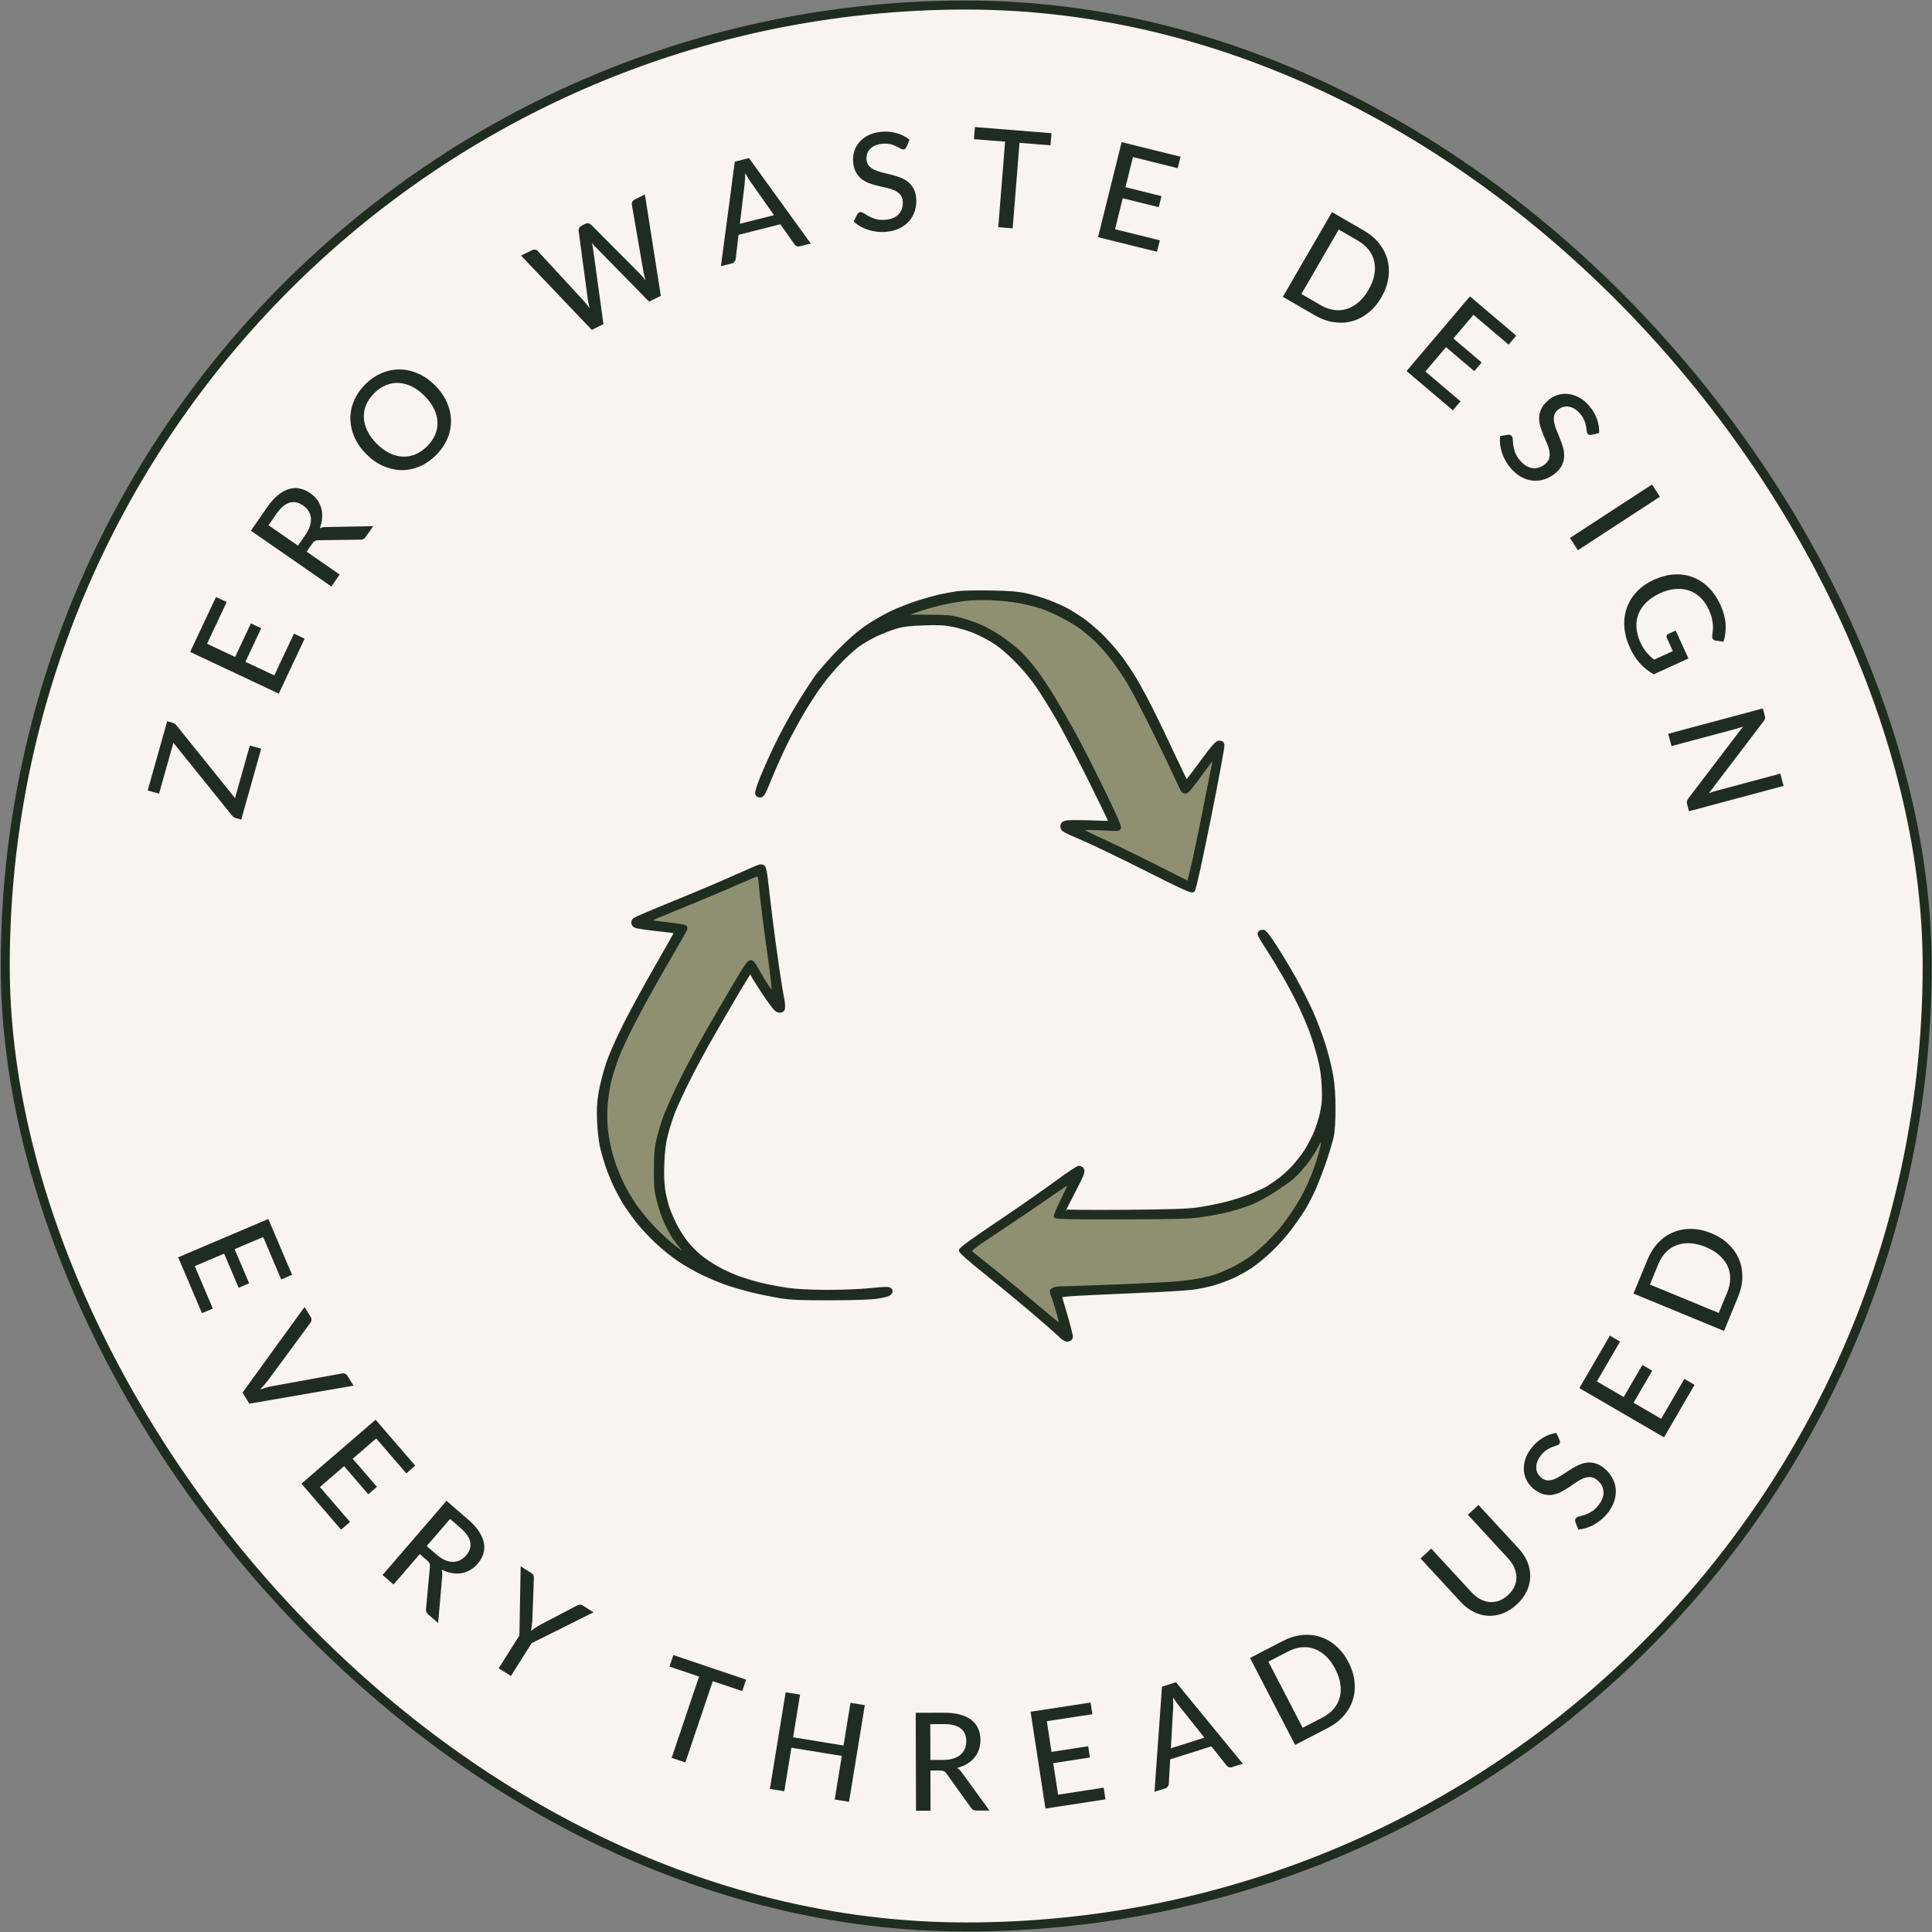 <svg xmlns="http://www.w3.org/2000/svg" fill="none" viewBox="0 0 2030 2030" height="2030" width="2030">
<rect x="0" y="0" width="2030" height="2030" fill="#808080" stroke="none"/>
<rect fill="#F9F4EC" rx="1009.71" height="2019.42" width="2019.42" y="5.296" x="5.505"></rect>
<rect stroke-width="9.481" stroke="#1F2D1F" rx="1009.71" height="2019.42" width="2019.42" y="5.296" x="5.505"></rect>
<path fill="#1F2D1F" d="M181.116 759.374C182.772 759.841 184.216 760.793 185.448 762.232L246.949 838.594L262.512 783.344L274.445 786.705L253.461 861.2L247.667 859.568C246.885 859.347 246.182 859.025 245.557 858.601C244.945 858.131 244.375 857.598 243.848 857.003L182.179 780.445L167.121 833.901L155.188 830.54L175.667 757.839L181.116 759.374ZM308.879 665.757L320.066 671.099L292.919 728.811L199.802 685.009L226.95 627.297L238.168 632.574L217.548 676.409L247.052 690.288L263.646 655.012L274.475 660.106L257.881 695.382L288.228 709.657L308.879 665.757ZM320.988 561.893C323.219 558.673 324.786 555.573 325.688 552.595C326.617 549.577 326.946 546.753 326.675 544.124C326.365 541.468 325.514 539.048 324.122 536.863C322.691 534.65 320.778 532.714 318.383 531.054C313.514 527.68 308.727 526.746 304.022 528.251C299.344 529.717 294.787 533.651 290.352 540.051L282.147 551.89L313.069 573.319L320.988 561.893ZM392.157 552.798L384.401 563.989C382.85 566.227 380.838 567.245 378.363 567.041L334.541 567.623C333.097 567.61 331.906 567.861 330.969 568.374C329.993 568.86 328.961 569.888 327.872 571.459L322.199 579.646L356.89 603.687L348.196 616.233L263.617 557.619L280.515 533.234C284.298 527.776 288.119 523.479 291.979 520.341C295.827 517.137 299.676 514.98 303.525 513.87C307.363 512.694 311.157 512.504 314.906 513.3C318.683 514.057 322.377 515.687 325.989 518.191C328.934 520.232 331.39 522.602 333.355 525.301C335.321 528 336.732 530.954 337.589 534.163C338.433 537.306 338.731 540.651 338.482 544.198C338.232 547.745 337.398 551.381 335.979 555.106C338.01 554.188 340.264 553.745 342.742 553.777L392.157 552.798ZM457.364 405.175C462.767 410.649 466.85 416.554 469.612 422.89C472.374 429.158 473.802 435.535 473.894 442.022C473.953 448.474 472.661 454.817 470.019 461.049C467.376 467.281 463.335 473.082 457.895 478.451C452.488 483.787 446.635 487.751 440.334 490.345C434.068 492.904 427.709 494.112 421.257 493.969C414.806 493.757 408.448 492.246 402.184 489.434C395.885 486.589 390.035 482.429 384.632 476.954C379.263 471.514 375.197 465.626 372.435 459.291C369.673 452.955 368.245 446.578 368.153 440.159C368.06 433.672 369.335 427.313 371.977 421.08C374.62 414.781 378.645 408.963 384.051 403.627C389.492 398.258 395.362 394.311 401.662 391.785C407.929 389.225 414.304 388.034 420.789 388.212C427.241 388.356 433.599 389.867 439.863 392.746C446.161 395.591 451.995 399.734 457.364 405.175ZM446.245 416.148C441.95 411.796 437.496 408.473 432.883 406.179C428.27 403.885 423.667 402.622 419.074 402.389C414.515 402.122 410.034 402.887 405.631 404.682C401.261 406.443 397.156 409.22 393.313 413.012C389.471 416.804 386.623 420.89 384.77 425.269C382.951 429.615 382.128 434.086 382.3 438.681C382.472 443.277 383.675 447.896 385.908 452.539C388.14 457.181 391.404 461.679 395.7 466.031C400.029 470.418 404.5 473.758 409.113 476.052C413.692 478.311 418.278 479.558 422.871 479.791C427.464 480.024 431.945 479.26 436.314 477.498C440.684 475.669 444.79 472.858 448.633 469.066C452.475 465.274 455.323 461.222 457.175 456.91C459.028 452.531 459.852 448.06 459.645 443.498C459.473 438.903 458.287 434.301 456.088 429.692C453.855 425.049 450.574 420.535 446.245 416.148ZM677.606 204.334L694.358 310.82L682.02 316.91L625.753 259.572C624.563 258.455 623.299 257.027 621.962 255.29C622.463 257.493 622.827 259.364 623.055 260.904L634.081 340.568L621.808 346.625L547.478 268.555L558.916 262.91C560.116 262.318 561.27 262.121 562.38 262.319C563.469 262.474 564.385 262.981 565.129 263.839L613.791 316.619C614.726 317.649 615.671 318.808 616.626 320.095C617.623 321.361 618.652 322.691 619.714 324.085C619.252 322.395 618.823 320.769 618.425 319.207C618.07 317.624 617.811 316.127 617.647 314.716L607.991 242.686C607.825 241.703 607.99 240.689 608.487 239.644C609.027 238.579 609.875 237.761 611.032 237.19L614.952 235.255C616.151 234.663 617.284 234.477 618.352 234.696C619.419 234.915 620.356 235.412 621.164 236.185L672.397 287.696C674.331 289.672 676.338 292.011 678.418 294.714C677.473 291.504 676.709 288.552 676.124 285.857L663.897 215.095C663.689 214.133 663.854 213.119 664.394 212.053C664.934 210.988 665.782 210.17 666.938 209.599L677.606 204.334ZM813.279 226.098L788.72 191.126C786.989 188.754 785.083 185.687 783.001 181.925C782.994 184.046 782.928 186.033 782.804 187.887C782.727 189.73 782.603 191.387 782.432 192.859L777.424 235.137L813.279 226.098ZM851.905 255.897L840.509 258.77C839.212 259.097 838.065 259.042 837.068 258.603C836.07 258.165 835.258 257.483 834.63 256.557L819.972 235.643L775.987 246.733L772.996 272.097C772.894 273.059 772.496 274.021 771.803 274.984C771.098 275.901 770.12 276.517 768.869 276.832L757.474 279.705L772.062 169.903L787.002 166.136L851.905 255.897ZM952.535 154.353C952.123 155.2 951.669 155.835 951.175 156.257C950.681 156.679 950.03 156.922 949.22 156.986C948.363 157.053 947.356 156.749 946.201 156.073C945.042 155.35 943.591 154.577 941.85 153.756C940.152 152.883 938.13 152.156 935.784 151.573C933.434 150.944 930.664 150.754 927.473 151.005C924.472 151.241 921.861 151.854 919.638 152.843C917.46 153.782 915.663 155.001 914.247 156.502C912.828 157.956 911.787 159.643 911.123 161.564C910.504 163.434 910.278 165.44 910.447 167.583C910.664 170.346 911.535 172.578 913.058 174.279C914.629 175.976 916.608 177.378 918.996 178.484C921.383 179.59 924.067 180.505 927.047 181.229C930.027 181.953 933.082 182.719 936.213 183.527C939.34 184.287 942.408 185.22 945.418 186.325C948.428 187.43 951.157 188.917 953.604 190.785C956.047 192.605 958.076 194.937 959.689 197.782C961.347 200.574 962.342 204.09 962.676 208.329C963.031 212.853 962.579 217.154 961.318 221.231C960.105 225.304 958.138 228.933 955.418 232.118C952.697 235.303 949.238 237.923 945.038 239.979C940.883 241.983 936.067 243.2 930.59 243.631C927.304 243.89 924.087 243.807 920.938 243.384C917.794 243.008 914.796 242.358 911.943 241.432C909.087 240.459 906.381 239.258 903.825 237.83C901.312 236.35 899.023 234.661 896.957 232.763L900.742 225.133C901.125 224.528 901.588 224.013 902.129 223.587C902.719 223.157 903.394 222.912 904.156 222.852C905.156 222.774 906.341 223.207 907.709 224.154C909.125 225.097 910.836 226.136 912.842 227.272C914.892 228.357 917.292 229.318 920.042 230.156C922.839 230.991 926.166 231.256 930.024 230.953C933.167 230.705 935.945 230.079 938.358 229.075C940.767 228.023 942.745 226.669 944.292 225.014C945.883 223.307 947.045 221.323 947.778 219.061C948.51 216.799 948.772 214.335 948.562 211.668C948.326 208.667 947.442 206.269 945.911 204.472C944.38 202.676 942.421 201.225 940.034 200.119C937.647 199.012 934.965 198.121 931.988 197.445C929.012 196.769 925.962 196.074 922.839 195.361C919.712 194.601 916.646 193.692 913.64 192.635C910.633 191.577 907.906 190.115 905.459 188.246C903.008 186.331 900.971 183.879 899.346 180.892C897.717 177.858 896.723 174.054 896.364 169.482C896.075 165.815 896.51 162.21 897.669 158.669C898.828 155.127 900.662 151.94 903.171 149.107C905.723 146.223 908.938 143.837 912.815 141.951C916.688 140.017 921.197 138.848 926.341 138.443C932.103 137.99 937.463 138.503 942.419 139.982C947.42 141.409 951.841 143.697 955.682 146.845L952.535 154.353ZM1103.8 152.669L1071.23 150.06L1064.03 239.921L1048.89 238.709L1056.08 148.848L1023.37 146.228L1024.39 133.513L1104.82 139.954L1103.8 152.669ZM1218.7 252.526L1215.64 264.541L1153.74 249.176L1178.53 149.302L1240.43 164.668L1237.44 176.7L1190.43 165.029L1182.57 196.674L1220.41 206.066L1217.53 217.681L1179.69 208.289L1171.61 240.838L1218.7 252.526ZM1451.43 312.395C1447.57 319.048 1442.99 324.479 1437.67 328.687C1432.4 332.919 1426.68 335.871 1420.52 337.544C1414.38 339.175 1407.99 339.494 1401.33 338.503C1394.67 337.511 1388.03 335.098 1381.42 331.262L1347.95 311.845L1399.58 222.833L1433.05 242.251C1439.67 246.087 1445.06 250.649 1449.22 255.938C1453.39 261.227 1456.28 266.961 1457.88 273.141C1459.51 279.278 1459.79 285.707 1458.71 292.425C1457.69 299.127 1455.27 305.783 1451.43 312.395ZM1437.92 304.556C1440.99 299.266 1443.01 294.115 1443.98 289.103C1444.98 284.049 1444.98 279.296 1443.97 274.845C1443.03 270.377 1441.1 266.276 1438.18 262.541C1435.31 258.831 1431.54 255.621 1426.87 252.912L1406.66 241.19L1367.4 308.878L1387.6 320.601C1392.27 323.309 1396.93 324.99 1401.58 325.643C1406.27 326.319 1410.77 325.978 1415.1 324.62C1419.48 323.244 1423.61 320.889 1427.48 317.554C1431.35 314.219 1434.83 309.887 1437.92 304.556ZM1534.63 421.725L1526.55 431.129L1477.93 389.851L1544.53 311.406L1593.15 352.683L1585.13 362.134L1548.2 330.782L1527.1 355.637L1556.82 380.868L1549.07 389.99L1519.35 364.76L1497.65 390.326L1534.63 421.725ZM1672.3 456.883C1671.37 457.049 1670.59 457.057 1669.96 456.907C1669.32 456.757 1668.74 456.373 1668.21 455.757C1667.65 455.104 1667.31 454.112 1667.17 452.78C1667.07 451.418 1666.84 449.791 1666.48 447.899C1666.18 446.013 1665.58 443.951 1664.67 441.713C1663.79 439.444 1662.31 437.094 1660.23 434.664C1658.27 432.38 1656.23 430.632 1654.12 429.42C1652.08 428.213 1650.04 427.48 1647.99 427.222C1645.98 426.932 1644 427.086 1642.06 427.682C1640.18 428.284 1638.43 429.285 1636.8 430.684C1634.69 432.488 1633.4 434.507 1632.93 436.74C1632.48 439.01 1632.52 441.435 1633.03 444.016C1633.55 446.596 1634.39 449.303 1635.56 452.137C1636.73 454.971 1637.91 457.891 1639.11 460.896C1640.34 463.87 1641.39 466.898 1642.27 469.981C1643.16 473.064 1643.56 476.144 1643.5 479.222C1643.47 482.269 1642.78 485.283 1641.43 488.263C1640.15 491.248 1637.9 494.124 1634.67 496.892C1631.23 499.847 1627.49 502.017 1623.45 503.402C1619.45 504.823 1615.35 505.373 1611.18 505.053C1607 504.733 1602.85 503.483 1598.71 501.303C1594.64 499.128 1590.82 495.955 1587.24 491.785C1585.1 489.283 1583.27 486.635 1581.75 483.843C1580.2 481.081 1578.96 478.276 1578.03 475.426C1577.13 472.545 1576.5 469.652 1576.15 466.745C1575.86 463.843 1575.88 460.998 1576.19 458.21L1584.59 456.77C1585.3 456.723 1585.99 456.793 1586.66 456.979C1587.35 457.202 1587.95 457.603 1588.44 458.183C1589.1 458.945 1589.45 460.157 1589.49 461.821C1589.56 463.52 1589.73 465.515 1589.99 467.805C1590.33 470.101 1590.96 472.606 1591.91 475.321C1592.88 478.072 1594.63 480.916 1597.15 483.854C1599.2 486.247 1601.35 488.122 1603.58 489.479C1605.85 490.805 1608.11 491.605 1610.36 491.879C1612.67 492.158 1614.96 491.927 1617.22 491.185C1619.48 490.443 1621.63 489.202 1623.66 487.46C1625.94 485.5 1627.36 483.373 1627.91 481.077C1628.45 478.781 1628.47 476.343 1627.96 473.763C1627.44 471.183 1626.58 468.491 1625.37 465.688C1624.17 462.885 1622.93 460.012 1621.66 457.069C1620.44 454.095 1619.36 451.083 1618.44 448.031C1617.53 444.979 1617.1 441.914 1617.17 438.836C1617.27 435.727 1618.05 432.636 1619.5 429.563C1620.99 426.458 1623.48 423.413 1626.96 420.427C1629.75 418.033 1632.92 416.259 1636.47 415.108C1640.01 413.957 1643.67 413.559 1647.43 413.915C1651.27 414.277 1655.09 415.468 1658.9 417.487C1662.74 419.476 1666.35 422.428 1669.71 426.345C1673.47 430.733 1676.21 435.364 1677.94 440.24C1679.74 445.12 1680.49 450.04 1680.22 454.999L1672.3 456.883ZM1657.96 578.109L1649.58 565.262L1735.79 509.069L1744.17 521.916L1657.96 578.109ZM1774.08 691.863L1737.58 708.535C1732.03 705.347 1727.18 701.467 1723.05 696.896C1718.95 692.305 1715.47 686.86 1712.59 680.559C1709.14 672.997 1707.18 665.617 1706.73 658.418C1706.3 651.263 1707.21 644.571 1709.46 638.344C1711.71 632.117 1715.23 626.49 1720.03 621.464C1724.84 616.481 1730.77 612.382 1737.81 609.167C1744.89 605.931 1751.87 604.082 1758.75 603.619C1765.69 603.179 1772.2 604.093 1778.28 606.359C1784.4 608.605 1789.96 612.157 1794.96 617.015C1800.03 621.897 1804.25 628.031 1807.62 635.419C1809.33 639.156 1810.63 642.74 1811.51 646.17C1812.41 649.644 1812.97 652.988 1813.18 656.202C1813.38 659.416 1813.27 662.512 1812.85 665.49C1812.49 668.491 1811.85 671.408 1810.94 674.241L1802.86 673.123C1801.59 672.971 1800.59 672.455 1799.87 671.574C1799.15 670.694 1798.9 669.499 1799.1 667.988C1799.24 666.56 1799.42 664.953 1799.66 663.165C1799.91 661.421 1799.97 659.424 1799.83 657.175C1799.72 654.969 1799.35 652.487 1798.72 649.728C1798.09 646.969 1796.99 643.874 1795.42 640.441C1793.08 635.313 1790.12 631.072 1786.54 627.718C1783 624.344 1779 621.916 1774.54 620.433C1770.09 618.951 1765.28 618.44 1760.14 618.9C1755.03 619.34 1749.74 620.811 1744.27 623.311C1738.53 625.931 1733.76 629.109 1729.95 632.844C1726.19 636.56 1723.4 640.641 1721.6 645.089C1719.86 649.56 1719.15 654.323 1719.46 659.379C1719.79 664.479 1721.18 669.702 1723.62 675.047C1724.57 677.132 1725.57 679.017 1726.6 680.699C1727.69 682.405 1728.83 683.984 1730.02 685.437C1731.21 686.89 1732.48 688.228 1733.83 689.451C1735.19 690.718 1736.61 691.933 1738.09 693.097L1757.71 684.135L1751.4 670.317C1751 669.448 1750.93 668.611 1751.2 667.808C1751.48 667.049 1752.01 666.49 1752.8 666.133L1760.68 662.531L1774.08 691.863ZM1874.06 825.759L1774.66 852.399L1772.66 844.923C1772.35 843.77 1772.3 842.745 1772.5 841.849C1772.72 840.999 1773.19 840.059 1773.9 839.027L1831.46 763.431C1830.24 763.858 1829.04 764.255 1827.85 764.622C1826.67 765.036 1825.56 765.385 1824.49 765.67L1756.32 783.943L1752.85 770.999L1852.24 744.359L1854.28 751.973C1854.63 753.265 1854.73 754.278 1854.58 755.01C1854.47 755.731 1854 756.625 1853.15 757.694L1795.55 833.447C1796.85 832.95 1798.11 832.488 1799.33 832.062C1800.61 831.669 1801.81 831.325 1802.91 831.028L1870.61 812.885L1874.06 825.759Z"></path>
<path fill="#1F2D1F" d="M223.65 1375L212.215 1379.79L187.237 1321.11L281.921 1280.81L306.899 1339.49L295.492 1344.35L276.52 1299.77L246.519 1312.54L261.786 1348.41L250.775 1353.1L235.508 1317.23L204.65 1330.36L223.65 1375ZM371.503 1455.96L262.039 1474.89L254.797 1463.27L319.978 1373.32L326.424 1383.66C327.131 1384.79 327.416 1385.88 327.278 1386.92C327.166 1388.01 326.777 1389.01 326.113 1389.93L281.473 1450.53C280.368 1452 279.108 1453.55 277.693 1455.16C276.304 1456.82 274.795 1458.46 273.168 1460.1C275.326 1459.31 277.428 1458.62 279.475 1458.02C281.521 1457.42 283.451 1456.95 285.265 1456.61L359.287 1443.14C360.275 1442.92 361.3 1442.98 362.363 1443.33C363.452 1443.72 364.337 1444.46 365.019 1445.56L371.503 1455.96ZM367.815 1599.19L358.379 1607.23L316.73 1558.93L394.662 1491.73L436.311 1540.03L426.922 1548.12L395.288 1511.44L370.595 1532.73L396.052 1562.25L386.989 1570.07L361.532 1540.54L336.133 1562.45L367.815 1599.19ZM458.854 1633.58C461.82 1636.14 464.737 1638.02 467.604 1639.24C470.507 1640.48 473.279 1641.1 475.922 1641.11C478.596 1641.08 481.093 1640.49 483.413 1639.34C485.764 1638.15 487.891 1636.45 489.795 1634.25C493.664 1629.76 495.099 1625.1 494.099 1620.26C493.135 1615.45 489.705 1610.51 483.809 1605.42L472.902 1596.01L448.328 1624.5L458.854 1633.58ZM460.382 1705.31L450.072 1696.42C448.011 1694.64 447.212 1692.53 447.675 1690.09L451.724 1646.45C451.889 1645.02 451.766 1643.81 451.355 1642.82C450.975 1641.8 450.061 1640.66 448.614 1639.42L441.072 1632.91L413.502 1664.87L401.944 1654.9L469.162 1576.98L491.626 1596.36C496.654 1600.7 500.524 1604.95 503.236 1609.12C506.016 1613.29 507.755 1617.34 508.452 1621.29C509.217 1625.23 509.005 1629.02 507.817 1632.66C506.665 1636.34 504.654 1639.84 501.783 1643.17C499.443 1645.88 496.827 1648.07 493.935 1649.74C491.043 1651.41 487.957 1652.5 484.675 1653.02C481.461 1653.52 478.103 1653.47 474.602 1652.84C471.101 1652.22 467.574 1651.01 464.02 1649.2C464.718 1651.32 464.92 1653.61 464.627 1656.07L460.382 1705.31ZM558.581 1726.55L536.849 1760.97L524.003 1752.86L545.736 1718.44L547.077 1645.72L558.407 1652.88C559.538 1653.59 560.269 1654.45 560.598 1655.45C560.953 1656.41 561.073 1657.47 560.956 1658.64L559.313 1703.11C559.137 1705.09 558.931 1706.94 558.695 1708.66C558.5 1710.4 558.236 1712.07 557.905 1713.67C559.165 1712.65 560.499 1711.66 561.906 1710.68C563.354 1709.73 564.934 1708.75 566.645 1707.74L606.035 1687.11C606.898 1686.63 607.864 1686.31 608.934 1686.14C610.069 1685.95 611.182 1686.2 612.273 1686.89L623.664 1694.09L558.581 1726.55ZM779.899 1776.89L748.937 1766.45L720.118 1851.86L705.723 1847.01L734.542 1761.59L703.444 1751.1L707.521 1739.01L783.977 1764.81L779.899 1776.89ZM908.686 1791.66L892.118 1893.22L877.054 1890.76L884.519 1845L831.545 1836.36L824.081 1882.12L808.945 1879.65L825.513 1778.09L840.648 1780.56L833.334 1825.4L886.307 1834.04L893.622 1789.2L908.686 1791.66ZM991.479 1849.19C995.396 1849.18 998.835 1848.69 1001.79 1847.72C1004.8 1846.76 1007.3 1845.42 1009.31 1843.69C1011.31 1841.92 1012.81 1839.83 1013.8 1837.44C1014.8 1835 1015.29 1832.33 1015.28 1829.41C1015.27 1823.49 1013.29 1819.03 1009.37 1816.03C1005.49 1813.03 999.656 1811.54 991.869 1811.57L977.465 1811.61L977.577 1849.23L991.479 1849.19ZM1039.65 1902.36L1026.03 1902.4C1023.31 1902.41 1021.33 1901.34 1020.08 1899.19L994.532 1863.58C993.716 1862.39 992.83 1861.56 991.873 1861.08C990.916 1860.56 989.482 1860.3 987.571 1860.31L977.61 1860.34L977.736 1902.54L962.472 1902.59L962.166 1799.69L991.833 1799.6C998.474 1799.58 1004.18 1800.25 1008.97 1801.63C1013.8 1802.95 1017.77 1804.87 1020.88 1807.39C1024.04 1809.87 1026.37 1812.87 1027.86 1816.4C1029.4 1819.93 1030.17 1823.9 1030.19 1828.29C1030.2 1831.87 1029.66 1835.24 1028.57 1838.4C1027.48 1841.56 1025.86 1844.4 1023.72 1846.94C1021.63 1849.43 1019.05 1851.59 1016 1853.42C1012.95 1855.24 1009.49 1856.64 1005.62 1857.6C1007.54 1858.74 1009.19 1860.34 1010.58 1862.39L1039.65 1902.36ZM1159.7 1878.36L1161.51 1890.63L1098.47 1900.3L1082.86 1798.59L1145.9 1788.91L1147.78 1801.17L1099.9 1808.51L1104.84 1840.74L1143.38 1834.83L1145.19 1846.66L1106.66 1852.57L1111.75 1885.72L1159.7 1878.36ZM1265.49 1825.79L1238.85 1792.38C1236.97 1790.11 1234.88 1787.17 1232.58 1783.54C1232.7 1785.66 1232.76 1787.65 1232.74 1789.5C1232.78 1791.35 1232.76 1793.01 1232.68 1794.49L1230.25 1836.99L1265.49 1825.79ZM1305.86 1853.18L1294.66 1856.74C1293.38 1857.15 1292.23 1857.16 1291.21 1856.79C1290.19 1856.41 1289.34 1855.78 1288.65 1854.89L1272.75 1834.91L1229.52 1848.66L1228.08 1874.15C1228.04 1875.12 1227.7 1876.11 1227.06 1877.11C1226.42 1878.07 1225.48 1878.74 1224.25 1879.13L1213.05 1882.69L1220.93 1772.21L1235.61 1767.54L1305.86 1853.18ZM1416.84 1746.43C1420.38 1753.26 1422.5 1760.05 1423.2 1766.79C1423.94 1773.51 1423.36 1779.91 1421.47 1786.01C1419.55 1792.07 1416.38 1797.64 1411.97 1802.72C1407.56 1807.81 1401.96 1812.11 1395.17 1815.63L1360.82 1833.45L1313.45 1742.1L1347.8 1724.28C1354.58 1720.76 1361.33 1718.66 1368.03 1717.99C1374.72 1717.31 1381.11 1717.95 1387.19 1719.92C1393.24 1721.84 1398.81 1725.05 1403.9 1729.57C1409.01 1734.03 1413.32 1739.65 1416.84 1746.43ZM1402.97 1753.62C1400.16 1748.2 1396.9 1743.73 1393.19 1740.21C1389.47 1736.66 1385.45 1734.11 1381.16 1732.57C1376.88 1730.97 1372.39 1730.39 1367.67 1730.85C1363 1731.28 1358.26 1732.74 1353.47 1735.22L1332.73 1745.98L1368.76 1815.44L1389.5 1804.69C1394.29 1802.2 1398.21 1799.18 1401.26 1795.61C1404.34 1792.01 1406.48 1788.03 1407.65 1783.65C1408.84 1779.21 1409.07 1774.46 1408.34 1769.41C1407.6 1764.36 1405.81 1759.1 1402.97 1753.62ZM1584.52 1676.01C1587.54 1673.22 1589.77 1670.22 1591.22 1667C1592.67 1663.78 1593.37 1660.49 1593.34 1657.14C1593.27 1653.76 1592.51 1650.4 1591.05 1647.06C1589.57 1643.69 1587.4 1640.46 1584.55 1637.37L1542.32 1591.6L1553.48 1581.3L1595.71 1627.07C1599.79 1631.49 1602.87 1636.23 1604.93 1641.28C1606.99 1646.33 1607.97 1651.44 1607.86 1656.61C1607.76 1661.78 1606.54 1666.87 1604.21 1671.88C1601.88 1676.89 1598.36 1681.57 1593.65 1685.91C1588.95 1690.25 1584 1693.38 1578.82 1695.31C1573.64 1697.23 1568.47 1698.03 1563.31 1697.73C1558.15 1697.42 1553.13 1696.03 1548.26 1693.57C1543.39 1691.11 1538.91 1687.67 1534.83 1683.24L1492.6 1637.48L1503.82 1627.13L1546 1672.84C1548.85 1675.93 1551.88 1678.37 1555.09 1680.15C1558.33 1681.91 1561.64 1682.95 1565 1683.29C1568.34 1683.59 1571.67 1683.15 1575 1681.97C1578.32 1680.78 1581.5 1678.8 1584.52 1676.01ZM1638.65 1513.03C1638.99 1513.91 1639.15 1514.68 1639.12 1515.33C1639.09 1515.98 1638.83 1516.62 1638.32 1517.25C1637.79 1517.93 1636.88 1518.46 1635.6 1518.85C1634.28 1519.2 1632.73 1519.74 1630.94 1520.46C1629.15 1521.11 1627.24 1522.1 1625.22 1523.42C1623.16 1524.71 1621.13 1526.61 1619.14 1529.12C1617.28 1531.48 1615.95 1533.81 1615.16 1536.11C1614.37 1538.35 1614.04 1540.5 1614.17 1542.55C1614.27 1544.58 1614.8 1546.49 1615.76 1548.29C1616.71 1550.01 1618.02 1551.54 1619.71 1552.88C1621.88 1554.6 1624.11 1555.48 1626.39 1555.52C1628.7 1555.52 1631.08 1555.03 1633.51 1554.03C1635.95 1553.03 1638.44 1551.69 1641 1550C1643.56 1548.31 1646.2 1546.59 1648.92 1544.85C1651.61 1543.07 1654.38 1541.46 1657.24 1540C1660.1 1538.55 1663.04 1537.56 1666.08 1537.04C1669.07 1536.49 1672.16 1536.59 1675.34 1537.34C1678.52 1538.03 1681.77 1539.69 1685.1 1542.33C1688.66 1545.15 1691.51 1548.41 1693.64 1552.1C1695.79 1555.76 1697.12 1559.68 1697.6 1563.84C1698.08 1568 1697.65 1572.32 1696.3 1576.79C1694.94 1581.2 1692.55 1585.56 1689.14 1589.86C1687.1 1592.45 1684.85 1594.75 1682.39 1596.77C1679.98 1598.82 1677.46 1600.57 1674.84 1602.03C1672.19 1603.46 1669.46 1604.63 1666.68 1605.53C1663.88 1606.36 1661.09 1606.89 1658.29 1607.12L1655.28 1599.15C1655.09 1598.46 1655.03 1597.77 1655.09 1597.08C1655.17 1596.36 1655.45 1595.7 1655.93 1595.1C1656.55 1594.31 1657.67 1593.74 1659.3 1593.38C1660.95 1592.98 1662.88 1592.44 1665.08 1591.74C1667.27 1590.97 1669.6 1589.87 1672.09 1588.43C1674.6 1586.94 1677.06 1584.69 1679.47 1581.65C1681.42 1579.18 1682.85 1576.72 1683.76 1574.27C1684.63 1571.79 1684.98 1569.42 1684.82 1567.16C1684.65 1564.83 1683.99 1562.63 1682.83 1560.55C1681.67 1558.47 1680.04 1556.61 1677.95 1554.95C1675.59 1553.08 1673.23 1552.09 1670.87 1551.99C1668.51 1551.89 1666.12 1552.34 1663.68 1553.34C1661.25 1554.33 1658.77 1555.69 1656.25 1557.41C1653.73 1559.13 1651.14 1560.9 1648.5 1562.7C1645.81 1564.47 1643.06 1566.1 1640.24 1567.59C1637.42 1569.07 1634.49 1570.07 1631.46 1570.59C1628.38 1571.09 1625.2 1570.91 1621.91 1570.07C1618.57 1569.2 1615.11 1567.34 1611.52 1564.49C1608.63 1562.21 1606.29 1559.44 1604.48 1556.18C1602.67 1552.92 1601.59 1549.4 1601.22 1545.64C1600.84 1541.81 1601.28 1537.83 1602.54 1533.7C1603.75 1529.55 1605.96 1525.45 1609.17 1521.4C1612.76 1516.87 1616.78 1513.29 1621.24 1510.67C1625.68 1507.98 1630.37 1506.29 1635.29 1505.62L1638.65 1513.03ZM1769.81 1448.82L1780.5 1455.11L1748.43 1510.25L1659.48 1458.51L1691.54 1403.38L1702.26 1409.61L1677.9 1451.49L1706.09 1467.88L1725.69 1434.18L1736.03 1440.2L1716.43 1473.9L1745.42 1490.76L1769.81 1448.82ZM1798.16 1295.81C1805.27 1298.74 1811.26 1302.56 1816.15 1307.26C1821.05 1311.92 1824.74 1317.19 1827.22 1323.07C1829.66 1328.94 1830.83 1335.23 1830.74 1341.97C1830.65 1348.7 1829.15 1355.6 1826.23 1362.66L1811.48 1398.44L1716.35 1359.19L1731.11 1323.42C1734.02 1316.35 1737.82 1310.4 1742.5 1305.56C1747.19 1300.73 1752.48 1297.1 1758.39 1294.68C1764.26 1292.24 1770.59 1291.1 1777.39 1291.27C1784.17 1291.38 1791.09 1292.89 1798.16 1295.81ZM1792.2 1310.25C1786.55 1307.92 1781.17 1306.61 1776.07 1306.31C1770.93 1306 1766.22 1306.64 1761.95 1308.24C1757.64 1309.77 1753.84 1312.23 1750.53 1315.62C1747.24 1318.96 1744.56 1323.13 1742.5 1328.12L1733.59 1349.72L1805.93 1379.56L1814.84 1357.96C1816.9 1352.97 1817.94 1348.13 1817.96 1343.44C1818.01 1338.7 1817.06 1334.28 1815.14 1330.18C1813.19 1326.02 1810.3 1322.24 1806.48 1318.86C1802.66 1315.47 1797.9 1312.6 1792.2 1310.25Z"></path>
<mask fill="black" height="790" width="777" y="619.938" x="626.728" maskUnits="userSpaceOnUse" id="path-4-outside-1_1_6564">
<rect height="790" width="777" y="619.938" x="626.728" fill="white"></rect>
<path d="M1327.41 978.487C1329.04 978.49 1333.04 983.553 1339.99 994.393C1345.62 1003.14 1354.49 1017.89 1359.75 1027.18C1365.01 1036.46 1372.98 1052.1 1377.46 1061.92C1381.94 1071.73 1388.2 1088.09 1391.35 1098.27C1394.49 1108.45 1398.12 1123.2 1399.39 1131.06C1400.87 1140.19 1401.7 1152.37 1401.71 1164.83C1401.71 1175.54 1400.99 1188.09 1400.09 1192.74C1399.2 1197.39 1395.79 1209.08 1392.53 1218.71C1389.27 1228.35 1384.13 1241.79 1381.12 1248.58C1378.11 1255.37 1373.13 1265 1370.08 1270C1367.01 1275 1360.57 1284.35 1355.75 1290.78C1350.93 1297.21 1341.8 1307.44 1335.45 1313.5C1329.1 1319.56 1319.82 1327.28 1314.83 1330.62C1309.84 1333.97 1301.39 1338.73 1296.02 1341.24C1290.67 1343.73 1281.31 1347.21 1275.25 1348.98C1269.19 1350.74 1258.96 1352.83 1252.53 1353.64C1246.1 1354.44 1220.69 1355.95 1196.04 1356.98C1171.4 1358.02 1142.9 1359.32 1132.72 1359.88C1122.54 1360.45 1114.22 1361.34 1114.22 1361.88C1114.25 1362.45 1116.91 1371.78 1120.16 1382.65C1123.4 1393.55 1125.9 1403.62 1125.68 1405.05C1125.42 1406.71 1124.1 1407.79 1122.03 1408.05C1119.63 1408.33 1117.26 1406.93 1112.94 1402.66C1109.72 1399.48 1096.27 1387.7 1083.07 1376.48C1069.86 1365.26 1047.8 1347.1 1034.05 1336.1C1018.92 1324 1009.04 1315.2 1009.03 1313.82C1009.02 1312.27 1021.77 1302.98 1048.96 1284.72C1070.93 1269.97 1098.4 1250.83 1110.01 1242.2C1121.62 1233.56 1132.28 1226.51 1133.71 1226.51C1135.14 1226.51 1136.9 1227.67 1137.61 1229.1C1138.67 1231.22 1136.99 1235.35 1128.56 1251.5C1122.88 1262.37 1118.21 1271.7 1118.17 1272.27C1118.14 1272.8 1146.62 1273.03 1181.43 1272.77C1230.53 1272.38 1247.94 1271.81 1259.02 1270.2C1266.87 1269.05 1280.02 1266.45 1288.24 1264.38C1296.46 1262.32 1308.43 1258.49 1314.86 1255.87C1321.28 1253.24 1328.88 1249.71 1331.74 1248.03C1334.59 1246.34 1340.68 1242.12 1345.26 1238.65C1349.85 1235.19 1356.61 1228.84 1360.3 1224.55C1364 1220.27 1368.98 1213.84 1371.38 1210.27C1373.78 1206.69 1378.05 1198.8 1380.88 1192.74C1383.79 1186.47 1387.1 1176.38 1388.55 1169.37C1390.6 1159.48 1390.95 1153.95 1390.38 1141.45C1389.87 1130.38 1388.55 1121.54 1385.85 1110.93C1383.75 1102.71 1379.86 1090.16 1377.2 1083.02C1374.52 1075.88 1369.24 1063.61 1365.45 1055.75C1361.67 1047.89 1354.36 1034.15 1349.22 1025.23C1344.07 1016.3 1336.14 1003.3 1331.58 996.337C1327.02 989.378 1323.19 982.897 1323.07 981.949C1322.95 980.991 1323.34 979.825 1323.94 979.357C1324.54 978.876 1326.1 978.487 1327.41 978.487ZM1389 1198.29C1388.6 1197.4 1386.29 1200.63 1383.87 1205.43C1381.45 1210.24 1375.97 1218.54 1371.69 1223.9C1367.4 1229.25 1361.34 1235.75 1358.21 1238.33C1355.06 1240.91 1346.37 1247.02 1338.87 1251.91C1331.38 1256.81 1320.57 1262.71 1314.86 1265.02C1309.14 1267.33 1298.62 1270.68 1291.48 1272.48C1284.34 1274.27 1271.49 1276.76 1262.92 1278C1249.61 1279.95 1237.19 1280.31 1177.88 1280.34C1112.75 1280.4 1108.41 1280.25 1108.09 1278.12C1107.9 1276.88 1111.24 1268.83 1115.53 1260.26C1119.81 1251.69 1123.18 1244.38 1123 1244C1122.81 1243.65 1115.06 1248.71 1105.79 1255.26C1096.5 1261.81 1073.13 1277.68 1053.85 1290.52C1019.88 1313.13 1018.88 1313.92 1021.52 1315.96C1023.03 1317.11 1034.42 1326.23 1046.83 1336.23C1059.24 1346.23 1079.2 1362.73 1091.17 1372.91C1103.14 1383.09 1113.18 1391.27 1113.49 1391.09C1113.78 1390.89 1112.92 1386.67 1111.56 1381.68C1110.18 1376.68 1107.74 1368.87 1106.13 1364.34C1103.21 1356.14 1103.21 1356.09 1105.79 1354.27C1107.22 1353.25 1111.01 1352.42 1114.23 1352.43C1117.46 1352.45 1142.87 1351.59 1170.72 1350.52C1198.57 1349.45 1228.38 1347.95 1236.95 1347.19C1245.52 1346.43 1257.5 1344.72 1263.56 1343.41C1269.63 1342.08 1277.82 1339.75 1281.74 1338.2C1285.66 1336.66 1292.39 1333.61 1296.67 1331.42C1300.96 1329.26 1307.97 1325.09 1312.26 1322.17C1316.54 1319.24 1324.94 1312.16 1330.93 1306.42C1336.92 1300.68 1345.13 1291.58 1349.17 1286.23C1353.22 1280.87 1358.91 1272.71 1361.81 1268.06C1364.7 1263.41 1368.86 1256.11 1371.03 1251.83C1373.2 1247.54 1376.73 1239.64 1378.87 1234.29C1381.01 1228.93 1384.33 1219.01 1386.24 1212.22C1388.16 1205.43 1389.4 1199.17 1389 1198.29Z" clip-rule="evenodd" fill-rule="evenodd"></path>
<path d="M798.689 909.815C799.754 909.751 801.367 910.135 802.263 910.667C803.198 911.217 804.447 916.794 805.226 923.944C805.966 930.735 808.026 948.27 809.818 962.904C811.61 977.538 814.847 1001.51 817.003 1016.14C819.158 1030.77 821.455 1045.09 822.104 1047.95C822.767 1050.81 823.31 1055.05 823.336 1057.37C823.349 1060.68 822.73 1061.75 820.447 1062.33C818.434 1062.84 816.57 1062.13 814.466 1060.05C812.774 1058.39 807.132 1050.61 801.902 1042.76C796.685 1034.91 791.619 1026.86 790.681 1024.87C789.733 1022.89 788.652 1021.27 788.301 1021.28C787.928 1021.33 782.68 1029.66 776.645 1039.82C770.594 1050.01 758.412 1070.9 749.582 1086.27C740.765 1101.63 728.754 1123.82 722.898 1135.61C717.056 1147.39 710.318 1162 707.927 1168.07C705.538 1174.13 702.148 1184.65 700.382 1191.44C698.032 1200.45 696.97 1208.69 696.437 1221.96C695.97 1233.9 696.282 1243.69 697.372 1250.52C698.294 1256.24 700.334 1264.71 701.918 1269.35C703.49 1274 707.199 1282.47 710.159 1288.18C713.119 1293.89 718.446 1302.08 721.991 1306.36C725.536 1310.65 731.628 1316.78 735.536 1320C739.433 1323.22 747.209 1328.46 752.804 1331.67C758.4 1334.89 767.947 1339.37 774.025 1341.66C780.102 1343.94 790.901 1347.27 798.041 1349.07C805.183 1350.86 817.759 1353.33 825.965 1354.53C836.016 1356.03 849.82 1356.8 868.166 1356.88C884.032 1356.95 903.427 1356.18 914.542 1355.05C930.044 1353.47 933.952 1353.42 935.319 1354.77C936.565 1356 936.623 1356.99 935.559 1358.66C934.586 1360.18 930.645 1361.49 923.218 1362.72C915.685 1363.98 900.234 1364.59 873.36 1364.66C842.157 1364.77 831.554 1364.34 820.114 1362.52C812.258 1361.28 798.824 1358.54 790.255 1356.44C781.685 1354.35 769.407 1350.78 762.979 1348.53C756.552 1346.27 745.454 1341.62 738.314 1338.16C731.172 1334.72 720.068 1328.4 713.64 1324.11C707.212 1319.83 696.457 1311.16 689.743 1304.85C683.03 1298.54 673.917 1288.7 669.476 1282.98C665.049 1277.27 659.038 1268.81 656.116 1264.16C653.207 1259.51 648.503 1250.74 645.672 1244.68C642.842 1238.62 639.015 1228.97 637.145 1223.26C635.275 1217.54 632.86 1208.78 631.757 1203.78C630.666 1198.78 629.417 1187.37 628.988 1178.45C628.404 1166.23 628.768 1158.86 630.442 1148.59C631.675 1141.1 635.077 1127.65 638.025 1118.73C641.349 1108.66 648.362 1092.61 656.477 1076.53C663.684 1062.24 678.765 1034.63 689.984 1015.17C701.216 995.705 710.248 979.574 710.066 979.301C709.824 979.036 700.795 977.874 689.938 976.709C679.045 975.553 668.969 974.007 667.541 973.292C666.113 972.578 664.919 970.965 664.893 969.719C664.855 968.472 665.579 966.768 666.514 965.95C667.44 965.131 686.891 956.85 709.742 947.554C732.596 938.243 761.533 925.987 774.025 920.287C786.516 914.605 797.607 909.889 798.689 909.815ZM795.791 920.12C794.859 920.158 786.249 923.71 776.617 928.027C766.969 932.338 745.066 941.612 727.926 948.637C710.785 955.649 693.833 962.611 690.262 964.117C686.7 965.607 684.067 967.12 684.42 967.487C684.77 967.838 692.956 968.971 702.604 969.996C714.159 971.217 720.433 972.426 720.991 973.542C721.47 974.478 721.491 976.127 721.037 977.19C720.587 978.271 713.739 990.25 705.798 1003.81C697.864 1017.38 685.606 1039 678.568 1051.85C671.53 1064.71 662.453 1082.24 658.375 1090.81C654.311 1099.38 649.414 1110.77 647.506 1116.13C645.597 1121.48 642.912 1130.24 641.562 1135.61C640.198 1140.96 638.519 1151.49 637.83 1158.98C637.051 1167.5 637.025 1177.25 637.766 1184.95C638.428 1191.74 640.209 1202.26 641.728 1208.32C643.234 1214.39 646.219 1223.74 648.348 1229.1C650.478 1234.45 653.994 1242.35 656.162 1246.63C658.331 1250.92 663.39 1259.37 667.402 1265.41C671.403 1271.46 679.947 1281.93 686.373 1288.68C692.801 1295.43 702.435 1304.39 707.798 1308.58C713.147 1312.78 717.835 1315.89 718.186 1315.49C718.532 1315.1 717.309 1313.18 715.455 1311.22C713.598 1309.26 710.118 1304.74 707.742 1301.17C705.353 1297.6 701.472 1290.58 699.122 1285.59C696.759 1280.59 693.269 1270.65 691.373 1263.51C688.308 1252.05 687.905 1248.09 687.892 1229.75C687.879 1213.32 688.432 1206.53 690.549 1197.29C692.029 1190.86 695.398 1179.75 698.021 1172.61C700.658 1165.47 708.278 1148.52 714.964 1134.96C721.664 1121.39 733.66 1098.9 741.619 1084.97C749.592 1071.04 762.772 1048.4 770.914 1034.65C783.128 1014 786.211 1009.65 788.625 1009.65C790.937 1009.64 792.758 1011.84 797.393 1020.25C800.613 1026.08 805.133 1033.53 807.457 1036.81L811.679 1042.76C811.691 1036.72 809.962 1022.7 807.846 1007.71C805.73 992.709 802.831 971.081 801.402 959.655C799.974 948.231 798.502 934.655 798.125 929.471C797.657 923.044 796.908 920.068 795.791 920.12Z" clip-rule="evenodd" fill-rule="evenodd"></path>
<path d="M1040.87 622.03C1060.32 622.381 1069.77 623.131 1078.52 625.039C1084.95 626.429 1095.76 629.73 1102.55 632.353C1109.34 634.989 1118.11 638.951 1122.03 641.158C1125.95 643.367 1132.96 647.814 1137.61 651.047C1142.26 654.28 1150.64 661.366 1156.28 666.768C1161.9 672.169 1170.58 681.839 1175.57 688.266C1180.56 694.694 1188.38 706.238 1192.94 713.913C1197.51 721.587 1205.81 737.083 1211.41 748.327C1217.01 759.572 1227.1 780.614 1233.82 795.092C1240.54 809.57 1246.34 821.368 1246.69 821.303C1247.07 821.175 1254.23 811.824 1262.59 800.481C1275.22 783.373 1278.4 779.816 1281.09 779.815C1283.4 779.815 1284.52 780.656 1284.97 782.732C1285.33 784.342 1278.92 818.962 1270.74 859.671C1261.36 906.274 1255.13 934.417 1253.93 935.638C1252.2 937.36 1246.54 934.849 1203.56 913.213C1176.93 899.8 1146.37 885.136 1135.66 880.605C1117.95 873.14 1116.15 872.072 1115.85 868.957C1115.59 866.269 1116.31 865.198 1119.1 864.069C1121.52 863.095 1129.72 862.88 1166.17 864.217L1165.34 861.291C1164.89 859.656 1155.02 839.361 1143.43 816.174C1131.83 792.957 1117.22 765.206 1110.95 754.493C1104.69 743.78 1095.43 728.867 1090.38 721.375C1084.81 713.104 1075.81 702.328 1067.52 693.979C1058.2 684.591 1050.34 678.082 1042.81 673.499C1036.73 669.798 1027.4 665.091 1022.03 663.027C1016.68 660.963 1007.34 658.27 1001.26 657.037C992.599 655.297 986.037 654.971 970.742 655.491C956.138 655.997 948.827 656.865 941.531 658.981C936.182 660.539 926.534 664.318 920.107 667.37C913.679 670.434 904.912 675.595 900.627 678.841C896.341 682.087 888.147 689.617 882.434 695.59C876.707 701.563 868.115 711.707 863.324 718.134C858.545 724.562 850.255 737.115 844.918 746.049C839.581 754.97 831.262 770.167 826.419 779.815C821.575 789.464 814.053 806.11 809.716 816.822C802.549 834.48 801.52 836.302 798.625 836.302C796.458 836.301 795.312 835.478 795.014 833.7C794.781 832.27 797.054 824.96 800.078 817.47C803.091 809.978 809.89 794.767 815.188 783.704C820.474 772.64 830.042 754.816 836.455 744.105C842.883 733.393 852.051 719.084 856.843 712.292C861.634 705.502 873.149 692.321 882.434 682.998C894.094 671.286 903.339 663.373 912.311 657.426C919.452 652.687 930.842 646.212 937.633 643.056C944.424 639.888 956.396 635.234 964.252 632.715C972.108 630.195 982.915 627.18 988.278 626.011C993.627 624.843 1001.82 623.365 1006.45 622.715C1011.09 622.079 1026.58 621.77 1040.87 622.03ZM1041.84 629.909C1032.74 629.598 1020.61 629.871 1014.9 630.52C1009.18 631.17 998.66 632.951 991.518 634.483C984.376 636.015 972.689 639.264 965.548 641.705C958.408 644.132 952.476 646.261 952.345 646.417C952.228 646.586 962.459 646.719 975.066 646.732C994.985 646.732 999.471 647.131 1009.05 649.741C1015.13 651.39 1024.18 654.46 1029.18 656.537C1034.18 658.616 1043.53 663.745 1049.96 667.925C1056.39 672.107 1065.67 679.267 1070.61 683.85C1075.53 688.421 1083.73 697.706 1088.84 704.497C1093.95 711.287 1102.83 724.717 1108.57 734.365C1114.3 744.012 1123.87 760.659 1129.79 771.371C1135.71 782.084 1148.97 808.08 1159.23 829.154C1172.43 856.23 1177.65 868.22 1177.04 870.059C1176.22 872.565 1175.48 872.623 1156.9 871.688C1146.3 871.156 1137.6 871.156 1137.58 871.688C1137.62 872.242 1146.51 876.712 1157.38 881.632C1168.28 886.567 1192.99 898.538 1212.27 908.251C1231.55 917.95 1247.63 926.055 1247.98 926.249C1248.35 926.376 1251.09 915.596 1254.06 902.223C1257.06 888.822 1262.8 860.902 1266.8 840.191C1270.81 819.49 1274.43 801.386 1274.86 799.944C1275.48 797.84 1275.29 797.634 1273.82 798.842C1272.82 799.66 1266.74 807.67 1260.31 816.655C1252.25 827.912 1247.82 833.015 1246.03 833.08C1244.6 833.131 1242.83 832.413 1242.07 831.478C1241.32 830.556 1237.82 823.381 1234.32 815.526C1230.8 807.67 1219.97 785.163 1210.24 765.529C1200.52 745.898 1189.21 724.28 1185.11 717.486C1181 710.695 1173.65 699.888 1168.78 693.46C1163.91 687.033 1156.22 678.215 1151.69 673.878C1147.16 669.542 1139.94 663.405 1135.66 660.25C1131.37 657.081 1122.6 651.793 1116.18 648.482C1109.75 645.171 1100.4 640.987 1095.4 639.196C1090.4 637.404 1080.03 634.708 1072.36 633.215C1064.68 631.708 1050.94 630.221 1041.84 629.909Z" clip-rule="evenodd" fill-rule="evenodd"></path>
</mask>
<path fill="#1F2D1F" d="M1327.41 978.487C1329.04 978.49 1333.04 983.553 1339.99 994.393C1345.62 1003.14 1354.49 1017.89 1359.75 1027.18C1365.01 1036.46 1372.98 1052.1 1377.46 1061.92C1381.94 1071.73 1388.2 1088.09 1391.35 1098.27C1394.49 1108.45 1398.12 1123.2 1399.39 1131.06C1400.87 1140.19 1401.7 1152.37 1401.71 1164.83C1401.71 1175.54 1400.99 1188.09 1400.09 1192.74C1399.2 1197.39 1395.79 1209.08 1392.53 1218.71C1389.27 1228.35 1384.13 1241.79 1381.12 1248.58C1378.11 1255.37 1373.13 1265 1370.08 1270C1367.01 1275 1360.57 1284.35 1355.75 1290.78C1350.93 1297.21 1341.8 1307.44 1335.45 1313.5C1329.1 1319.56 1319.82 1327.28 1314.83 1330.62C1309.84 1333.97 1301.39 1338.73 1296.02 1341.24C1290.67 1343.73 1281.31 1347.21 1275.25 1348.98C1269.19 1350.74 1258.96 1352.83 1252.53 1353.64C1246.1 1354.44 1220.69 1355.95 1196.04 1356.98C1171.4 1358.02 1142.9 1359.32 1132.72 1359.88C1122.54 1360.45 1114.22 1361.34 1114.22 1361.88C1114.25 1362.45 1116.91 1371.78 1120.16 1382.65C1123.4 1393.55 1125.9 1403.62 1125.68 1405.05C1125.42 1406.71 1124.1 1407.79 1122.03 1408.05C1119.63 1408.33 1117.26 1406.93 1112.94 1402.66C1109.72 1399.48 1096.27 1387.7 1083.07 1376.48C1069.86 1365.26 1047.8 1347.1 1034.05 1336.1C1018.92 1324 1009.04 1315.2 1009.03 1313.82C1009.02 1312.27 1021.77 1302.98 1048.96 1284.72C1070.93 1269.97 1098.4 1250.83 1110.01 1242.2C1121.62 1233.56 1132.28 1226.51 1133.71 1226.51C1135.14 1226.51 1136.9 1227.67 1137.61 1229.1C1138.67 1231.22 1136.99 1235.35 1128.56 1251.5C1122.88 1262.37 1118.21 1271.7 1118.17 1272.27C1118.14 1272.8 1146.62 1273.03 1181.43 1272.77C1230.53 1272.38 1247.94 1271.81 1259.02 1270.2C1266.87 1269.05 1280.02 1266.45 1288.24 1264.38C1296.46 1262.32 1308.43 1258.49 1314.86 1255.87C1321.28 1253.24 1328.88 1249.71 1331.74 1248.03C1334.59 1246.34 1340.68 1242.12 1345.26 1238.65C1349.85 1235.19 1356.61 1228.84 1360.3 1224.55C1364 1220.27 1368.98 1213.84 1371.38 1210.27C1373.78 1206.69 1378.05 1198.8 1380.88 1192.74C1383.79 1186.47 1387.1 1176.38 1388.55 1169.37C1390.6 1159.48 1390.95 1153.95 1390.38 1141.45C1389.87 1130.38 1388.55 1121.54 1385.85 1110.93C1383.75 1102.71 1379.86 1090.16 1377.2 1083.02C1374.52 1075.88 1369.24 1063.61 1365.45 1055.75C1361.67 1047.89 1354.36 1034.15 1349.22 1025.23C1344.07 1016.3 1336.14 1003.3 1331.58 996.337C1327.02 989.378 1323.19 982.897 1323.07 981.949C1322.95 980.991 1323.34 979.825 1323.94 979.357C1324.54 978.876 1326.1 978.487 1327.41 978.487ZM1389 1198.29C1388.6 1197.4 1386.29 1200.63 1383.87 1205.43C1381.45 1210.24 1375.97 1218.54 1371.69 1223.9C1367.4 1229.25 1361.34 1235.75 1358.21 1238.33C1355.06 1240.91 1346.37 1247.02 1338.87 1251.91C1331.38 1256.81 1320.57 1262.71 1314.86 1265.02C1309.14 1267.33 1298.62 1270.68 1291.48 1272.48C1284.34 1274.27 1271.49 1276.76 1262.92 1278C1249.61 1279.95 1237.19 1280.31 1177.88 1280.34C1112.75 1280.4 1108.41 1280.25 1108.09 1278.12C1107.9 1276.88 1111.24 1268.83 1115.53 1260.26C1119.81 1251.69 1123.18 1244.38 1123 1244C1122.81 1243.65 1115.06 1248.71 1105.79 1255.26C1096.5 1261.81 1073.13 1277.68 1053.85 1290.52C1019.88 1313.13 1018.88 1313.92 1021.52 1315.96C1023.03 1317.11 1034.42 1326.23 1046.83 1336.23C1059.24 1346.23 1079.2 1362.73 1091.17 1372.91C1103.14 1383.09 1113.18 1391.27 1113.49 1391.09C1113.78 1390.89 1112.92 1386.67 1111.56 1381.68C1110.18 1376.68 1107.74 1368.87 1106.13 1364.34C1103.21 1356.14 1103.21 1356.09 1105.79 1354.27C1107.22 1353.25 1111.01 1352.42 1114.23 1352.43C1117.46 1352.45 1142.87 1351.59 1170.72 1350.52C1198.57 1349.45 1228.38 1347.95 1236.95 1347.19C1245.52 1346.43 1257.5 1344.72 1263.56 1343.41C1269.63 1342.08 1277.82 1339.75 1281.74 1338.2C1285.66 1336.66 1292.39 1333.61 1296.67 1331.42C1300.96 1329.26 1307.97 1325.09 1312.26 1322.17C1316.54 1319.24 1324.94 1312.16 1330.93 1306.42C1336.92 1300.68 1345.13 1291.58 1349.17 1286.23C1353.22 1280.87 1358.91 1272.71 1361.81 1268.06C1364.7 1263.41 1368.86 1256.11 1371.03 1251.83C1373.2 1247.54 1376.73 1239.64 1378.87 1234.29C1381.01 1228.93 1384.33 1219.01 1386.24 1212.22C1388.16 1205.43 1389.4 1199.17 1389 1198.29Z" clip-rule="evenodd" fill-rule="evenodd"></path>
<path fill="#1F2D1F" d="M798.689 909.815C799.754 909.751 801.367 910.135 802.263 910.667C803.198 911.217 804.447 916.794 805.226 923.944C805.966 930.735 808.026 948.27 809.818 962.904C811.61 977.538 814.847 1001.51 817.003 1016.14C819.158 1030.77 821.455 1045.09 822.104 1047.95C822.767 1050.81 823.31 1055.05 823.336 1057.37C823.349 1060.68 822.73 1061.75 820.447 1062.33C818.434 1062.84 816.57 1062.13 814.466 1060.05C812.774 1058.39 807.132 1050.61 801.902 1042.76C796.685 1034.91 791.619 1026.86 790.681 1024.87C789.733 1022.89 788.652 1021.27 788.301 1021.28C787.928 1021.33 782.68 1029.66 776.645 1039.82C770.594 1050.01 758.412 1070.9 749.582 1086.27C740.765 1101.63 728.754 1123.82 722.898 1135.61C717.056 1147.39 710.318 1162 707.927 1168.07C705.538 1174.13 702.148 1184.65 700.382 1191.44C698.032 1200.45 696.97 1208.69 696.437 1221.96C695.97 1233.9 696.282 1243.69 697.372 1250.52C698.294 1256.24 700.334 1264.71 701.918 1269.35C703.49 1274 707.199 1282.47 710.159 1288.18C713.119 1293.89 718.446 1302.08 721.991 1306.36C725.536 1310.65 731.628 1316.78 735.536 1320C739.433 1323.22 747.209 1328.46 752.804 1331.67C758.4 1334.89 767.947 1339.37 774.025 1341.66C780.102 1343.94 790.901 1347.27 798.041 1349.07C805.183 1350.86 817.759 1353.33 825.965 1354.53C836.016 1356.03 849.82 1356.8 868.166 1356.88C884.032 1356.95 903.427 1356.18 914.542 1355.05C930.044 1353.47 933.952 1353.42 935.319 1354.77C936.565 1356 936.623 1356.99 935.559 1358.66C934.586 1360.18 930.645 1361.49 923.218 1362.72C915.685 1363.98 900.234 1364.59 873.36 1364.66C842.157 1364.77 831.554 1364.34 820.114 1362.52C812.258 1361.28 798.824 1358.54 790.255 1356.44C781.685 1354.35 769.407 1350.78 762.979 1348.53C756.552 1346.27 745.454 1341.62 738.314 1338.16C731.172 1334.72 720.068 1328.4 713.64 1324.11C707.212 1319.83 696.457 1311.16 689.743 1304.85C683.03 1298.54 673.917 1288.7 669.476 1282.98C665.049 1277.27 659.038 1268.81 656.116 1264.16C653.207 1259.51 648.503 1250.74 645.672 1244.68C642.842 1238.62 639.015 1228.97 637.145 1223.26C635.275 1217.54 632.86 1208.78 631.757 1203.78C630.666 1198.78 629.417 1187.37 628.988 1178.45C628.404 1166.23 628.768 1158.86 630.442 1148.59C631.675 1141.1 635.077 1127.65 638.025 1118.73C641.349 1108.66 648.362 1092.61 656.477 1076.53C663.684 1062.24 678.765 1034.63 689.984 1015.17C701.216 995.705 710.248 979.574 710.066 979.301C709.824 979.036 700.795 977.874 689.938 976.709C679.045 975.553 668.969 974.007 667.541 973.292C666.113 972.578 664.919 970.965 664.893 969.719C664.855 968.472 665.579 966.768 666.514 965.95C667.44 965.131 686.891 956.85 709.742 947.554C732.596 938.243 761.533 925.987 774.025 920.287C786.516 914.605 797.607 909.889 798.689 909.815ZM795.791 920.12C794.859 920.158 786.249 923.71 776.617 928.027C766.969 932.338 745.066 941.612 727.926 948.637C710.785 955.649 693.833 962.611 690.262 964.117C686.7 965.607 684.067 967.12 684.42 967.487C684.77 967.838 692.956 968.971 702.604 969.996C714.159 971.217 720.433 972.426 720.991 973.542C721.47 974.478 721.491 976.127 721.037 977.19C720.587 978.271 713.739 990.25 705.798 1003.81C697.864 1017.38 685.606 1039 678.568 1051.85C671.53 1064.71 662.453 1082.24 658.375 1090.81C654.311 1099.38 649.414 1110.77 647.506 1116.13C645.597 1121.48 642.912 1130.24 641.562 1135.61C640.198 1140.96 638.519 1151.49 637.83 1158.98C637.051 1167.5 637.025 1177.25 637.766 1184.95C638.428 1191.74 640.209 1202.26 641.728 1208.32C643.234 1214.39 646.219 1223.74 648.348 1229.1C650.478 1234.45 653.994 1242.35 656.162 1246.63C658.331 1250.92 663.39 1259.37 667.402 1265.41C671.403 1271.46 679.947 1281.93 686.373 1288.68C692.801 1295.43 702.435 1304.39 707.798 1308.58C713.147 1312.78 717.835 1315.89 718.186 1315.49C718.532 1315.1 717.309 1313.18 715.455 1311.22C713.598 1309.26 710.118 1304.74 707.742 1301.17C705.353 1297.6 701.472 1290.58 699.122 1285.59C696.759 1280.59 693.269 1270.65 691.373 1263.51C688.308 1252.05 687.905 1248.09 687.892 1229.75C687.879 1213.32 688.432 1206.53 690.549 1197.29C692.029 1190.86 695.398 1179.75 698.021 1172.61C700.658 1165.47 708.278 1148.52 714.964 1134.96C721.664 1121.39 733.66 1098.9 741.619 1084.97C749.592 1071.04 762.772 1048.4 770.914 1034.65C783.128 1014 786.211 1009.65 788.625 1009.65C790.937 1009.64 792.758 1011.84 797.393 1020.25C800.613 1026.08 805.133 1033.53 807.457 1036.81L811.679 1042.76C811.691 1036.72 809.962 1022.7 807.846 1007.71C805.73 992.709 802.831 971.081 801.402 959.655C799.974 948.231 798.502 934.655 798.125 929.471C797.657 923.044 796.908 920.068 795.791 920.12Z" clip-rule="evenodd" fill-rule="evenodd"></path>
<path fill="#1F2D1F" d="M1040.87 622.03C1060.32 622.381 1069.77 623.131 1078.52 625.039C1084.95 626.429 1095.76 629.73 1102.55 632.353C1109.34 634.989 1118.11 638.951 1122.03 641.158C1125.95 643.367 1132.96 647.814 1137.61 651.047C1142.26 654.28 1150.64 661.366 1156.28 666.768C1161.9 672.169 1170.58 681.839 1175.57 688.266C1180.56 694.694 1188.38 706.238 1192.94 713.913C1197.51 721.587 1205.81 737.083 1211.41 748.327C1217.01 759.572 1227.1 780.614 1233.82 795.092C1240.54 809.57 1246.34 821.368 1246.69 821.303C1247.07 821.175 1254.23 811.824 1262.59 800.481C1275.22 783.373 1278.4 779.816 1281.09 779.815C1283.4 779.815 1284.52 780.656 1284.97 782.732C1285.33 784.342 1278.92 818.962 1270.74 859.671C1261.36 906.274 1255.13 934.417 1253.93 935.638C1252.2 937.36 1246.54 934.849 1203.56 913.213C1176.93 899.8 1146.37 885.136 1135.66 880.605C1117.95 873.14 1116.15 872.072 1115.85 868.957C1115.59 866.269 1116.31 865.198 1119.1 864.069C1121.52 863.095 1129.72 862.88 1166.17 864.217L1165.34 861.291C1164.89 859.656 1155.02 839.361 1143.43 816.174C1131.83 792.957 1117.22 765.206 1110.95 754.493C1104.69 743.78 1095.43 728.867 1090.38 721.375C1084.81 713.104 1075.81 702.328 1067.52 693.979C1058.2 684.591 1050.34 678.082 1042.81 673.499C1036.73 669.798 1027.4 665.091 1022.03 663.027C1016.68 660.963 1007.34 658.27 1001.26 657.037C992.599 655.297 986.037 654.971 970.742 655.491C956.138 655.997 948.827 656.865 941.531 658.981C936.182 660.539 926.534 664.318 920.107 667.37C913.679 670.434 904.912 675.595 900.627 678.841C896.341 682.087 888.147 689.617 882.434 695.59C876.707 701.563 868.115 711.707 863.324 718.134C858.545 724.562 850.255 737.115 844.918 746.049C839.581 754.97 831.262 770.167 826.419 779.815C821.575 789.464 814.053 806.11 809.716 816.822C802.549 834.48 801.52 836.302 798.625 836.302C796.458 836.301 795.312 835.478 795.014 833.7C794.781 832.27 797.054 824.96 800.078 817.47C803.091 809.978 809.89 794.767 815.188 783.704C820.474 772.64 830.042 754.816 836.455 744.105C842.883 733.393 852.051 719.084 856.843 712.292C861.634 705.502 873.149 692.321 882.434 682.998C894.094 671.286 903.339 663.373 912.311 657.426C919.452 652.687 930.842 646.212 937.633 643.056C944.424 639.888 956.396 635.234 964.252 632.715C972.108 630.195 982.915 627.18 988.278 626.011C993.627 624.843 1001.82 623.365 1006.45 622.715C1011.09 622.079 1026.58 621.77 1040.87 622.03ZM1041.84 629.909C1032.74 629.598 1020.61 629.871 1014.9 630.52C1009.18 631.17 998.66 632.951 991.518 634.483C984.376 636.015 972.689 639.264 965.548 641.705C958.408 644.132 952.476 646.261 952.345 646.417C952.228 646.586 962.459 646.719 975.066 646.732C994.985 646.732 999.471 647.131 1009.05 649.741C1015.13 651.39 1024.18 654.46 1029.18 656.537C1034.18 658.616 1043.53 663.745 1049.96 667.925C1056.39 672.107 1065.67 679.267 1070.61 683.85C1075.53 688.421 1083.73 697.706 1088.84 704.497C1093.95 711.287 1102.83 724.717 1108.57 734.365C1114.3 744.012 1123.87 760.659 1129.79 771.371C1135.71 782.084 1148.97 808.08 1159.23 829.154C1172.43 856.23 1177.65 868.22 1177.04 870.059C1176.22 872.565 1175.48 872.623 1156.9 871.688C1146.3 871.156 1137.6 871.156 1137.58 871.688C1137.62 872.242 1146.51 876.712 1157.38 881.632C1168.28 886.567 1192.99 898.538 1212.27 908.251C1231.55 917.95 1247.63 926.055 1247.98 926.249C1248.35 926.376 1251.09 915.596 1254.06 902.223C1257.06 888.822 1262.8 860.902 1266.8 840.191C1270.81 819.49 1274.43 801.386 1274.86 799.944C1275.48 797.84 1275.29 797.634 1273.82 798.842C1272.82 799.66 1266.74 807.67 1260.31 816.655C1252.25 827.912 1247.82 833.015 1246.03 833.08C1244.6 833.131 1242.83 832.413 1242.07 831.478C1241.32 830.556 1237.82 823.381 1234.32 815.526C1230.8 807.67 1219.97 785.163 1210.24 765.529C1200.52 745.898 1189.21 724.28 1185.11 717.486C1181 710.695 1173.65 699.888 1168.78 693.46C1163.91 687.033 1156.22 678.215 1151.69 673.878C1147.16 669.542 1139.94 663.405 1135.66 660.25C1131.37 657.081 1122.6 651.793 1116.18 648.482C1109.75 645.171 1100.4 640.987 1095.4 639.196C1090.4 637.404 1080.03 634.708 1072.36 633.215C1064.68 631.708 1050.94 630.221 1041.84 629.909Z" clip-rule="evenodd" fill-rule="evenodd"></path>
<path mask="url(#path-4-outside-1_1_6564)" stroke-width="3.195" stroke="#1F2D1F" d="M1327.41 978.487C1329.04 978.49 1333.04 983.553 1339.99 994.393C1345.62 1003.14 1354.49 1017.89 1359.75 1027.18C1365.01 1036.46 1372.98 1052.1 1377.46 1061.92C1381.94 1071.73 1388.2 1088.09 1391.35 1098.27C1394.49 1108.45 1398.12 1123.2 1399.39 1131.06C1400.87 1140.19 1401.7 1152.37 1401.71 1164.83C1401.71 1175.54 1400.99 1188.09 1400.09 1192.74C1399.2 1197.39 1395.79 1209.08 1392.53 1218.71C1389.27 1228.35 1384.13 1241.79 1381.12 1248.58C1378.11 1255.37 1373.13 1265 1370.08 1270C1367.01 1275 1360.57 1284.35 1355.75 1290.78C1350.93 1297.21 1341.8 1307.44 1335.45 1313.5C1329.1 1319.56 1319.82 1327.28 1314.83 1330.62C1309.84 1333.97 1301.39 1338.73 1296.02 1341.24C1290.67 1343.73 1281.31 1347.21 1275.25 1348.98C1269.19 1350.74 1258.96 1352.83 1252.53 1353.64C1246.1 1354.44 1220.69 1355.95 1196.04 1356.98C1171.4 1358.02 1142.9 1359.32 1132.72 1359.88C1122.54 1360.45 1114.22 1361.34 1114.22 1361.88C1114.25 1362.45 1116.91 1371.78 1120.16 1382.65C1123.4 1393.55 1125.9 1403.62 1125.68 1405.05C1125.42 1406.71 1124.1 1407.79 1122.03 1408.05C1119.63 1408.33 1117.26 1406.93 1112.94 1402.66C1109.72 1399.48 1096.27 1387.7 1083.07 1376.48C1069.86 1365.26 1047.8 1347.1 1034.05 1336.1C1018.92 1324 1009.04 1315.2 1009.03 1313.82C1009.02 1312.27 1021.77 1302.98 1048.96 1284.72C1070.93 1269.97 1098.4 1250.83 1110.01 1242.2C1121.62 1233.56 1132.28 1226.51 1133.71 1226.51C1135.14 1226.51 1136.9 1227.67 1137.61 1229.1C1138.67 1231.22 1136.99 1235.35 1128.56 1251.5C1122.88 1262.37 1118.21 1271.7 1118.17 1272.27C1118.14 1272.8 1146.62 1273.03 1181.43 1272.77C1230.53 1272.38 1247.94 1271.81 1259.02 1270.2C1266.87 1269.05 1280.02 1266.45 1288.24 1264.38C1296.46 1262.32 1308.43 1258.49 1314.86 1255.87C1321.28 1253.24 1328.88 1249.71 1331.74 1248.03C1334.59 1246.34 1340.68 1242.12 1345.26 1238.65C1349.85 1235.19 1356.61 1228.84 1360.3 1224.55C1364 1220.27 1368.98 1213.84 1371.38 1210.27C1373.78 1206.69 1378.05 1198.8 1380.88 1192.74C1383.79 1186.47 1387.1 1176.38 1388.55 1169.37C1390.6 1159.48 1390.95 1153.95 1390.38 1141.45C1389.87 1130.38 1388.55 1121.54 1385.85 1110.93C1383.75 1102.71 1379.86 1090.16 1377.2 1083.02C1374.52 1075.88 1369.24 1063.61 1365.45 1055.75C1361.67 1047.89 1354.36 1034.15 1349.22 1025.23C1344.07 1016.3 1336.14 1003.3 1331.58 996.337C1327.02 989.378 1323.19 982.897 1323.07 981.949C1322.95 980.991 1323.34 979.825 1323.94 979.357C1324.54 978.876 1326.1 978.487 1327.41 978.487ZM1389 1198.29C1388.6 1197.4 1386.29 1200.63 1383.87 1205.43C1381.45 1210.24 1375.97 1218.54 1371.69 1223.9C1367.4 1229.25 1361.34 1235.75 1358.21 1238.33C1355.06 1240.91 1346.37 1247.02 1338.87 1251.91C1331.38 1256.81 1320.57 1262.71 1314.86 1265.02C1309.14 1267.33 1298.62 1270.68 1291.48 1272.48C1284.34 1274.27 1271.49 1276.76 1262.92 1278C1249.61 1279.95 1237.19 1280.31 1177.88 1280.34C1112.75 1280.4 1108.41 1280.25 1108.09 1278.12C1107.9 1276.88 1111.24 1268.83 1115.53 1260.26C1119.81 1251.69 1123.18 1244.38 1123 1244C1122.81 1243.65 1115.06 1248.71 1105.79 1255.26C1096.5 1261.81 1073.13 1277.68 1053.85 1290.52C1019.88 1313.13 1018.88 1313.92 1021.52 1315.96C1023.03 1317.11 1034.42 1326.23 1046.83 1336.23C1059.24 1346.23 1079.2 1362.73 1091.17 1372.91C1103.14 1383.09 1113.18 1391.27 1113.49 1391.09C1113.78 1390.89 1112.92 1386.67 1111.56 1381.68C1110.18 1376.68 1107.74 1368.87 1106.13 1364.34C1103.21 1356.14 1103.21 1356.09 1105.79 1354.27C1107.22 1353.25 1111.01 1352.42 1114.23 1352.43C1117.46 1352.45 1142.87 1351.59 1170.72 1350.52C1198.57 1349.45 1228.38 1347.95 1236.95 1347.19C1245.52 1346.43 1257.5 1344.72 1263.56 1343.41C1269.63 1342.08 1277.82 1339.75 1281.74 1338.2C1285.66 1336.66 1292.39 1333.61 1296.67 1331.42C1300.96 1329.26 1307.97 1325.09 1312.26 1322.17C1316.54 1319.24 1324.94 1312.16 1330.93 1306.42C1336.92 1300.68 1345.13 1291.58 1349.17 1286.23C1353.22 1280.87 1358.91 1272.71 1361.81 1268.06C1364.7 1263.41 1368.86 1256.11 1371.03 1251.83C1373.2 1247.54 1376.73 1239.64 1378.87 1234.29C1381.01 1228.93 1384.33 1219.01 1386.24 1212.22C1388.16 1205.43 1389.4 1199.17 1389 1198.29Z" clip-rule="evenodd" fill-rule="evenodd"></path>
<path mask="url(#path-4-outside-1_1_6564)" stroke-width="3.195" stroke="#1F2D1F" d="M798.689 909.815C799.754 909.751 801.367 910.135 802.263 910.667C803.198 911.217 804.447 916.794 805.226 923.944C805.966 930.735 808.026 948.27 809.818 962.904C811.61 977.538 814.847 1001.51 817.003 1016.14C819.158 1030.77 821.455 1045.09 822.104 1047.95C822.767 1050.81 823.31 1055.05 823.336 1057.37C823.349 1060.68 822.73 1061.75 820.447 1062.33C818.434 1062.84 816.57 1062.13 814.466 1060.05C812.774 1058.39 807.132 1050.61 801.902 1042.76C796.685 1034.91 791.619 1026.86 790.681 1024.87C789.733 1022.89 788.652 1021.27 788.301 1021.28C787.928 1021.33 782.68 1029.66 776.645 1039.82C770.594 1050.01 758.412 1070.9 749.582 1086.27C740.765 1101.63 728.754 1123.82 722.898 1135.61C717.056 1147.39 710.318 1162 707.927 1168.07C705.538 1174.13 702.148 1184.65 700.382 1191.44C698.032 1200.45 696.97 1208.69 696.437 1221.96C695.97 1233.9 696.282 1243.69 697.372 1250.52C698.294 1256.24 700.334 1264.71 701.918 1269.35C703.49 1274 707.199 1282.47 710.159 1288.18C713.119 1293.89 718.446 1302.08 721.991 1306.36C725.536 1310.65 731.628 1316.78 735.536 1320C739.433 1323.22 747.209 1328.46 752.804 1331.67C758.4 1334.89 767.947 1339.37 774.025 1341.66C780.102 1343.94 790.901 1347.27 798.041 1349.07C805.183 1350.86 817.759 1353.33 825.965 1354.53C836.016 1356.03 849.82 1356.8 868.166 1356.88C884.032 1356.95 903.427 1356.18 914.542 1355.05C930.044 1353.47 933.952 1353.42 935.319 1354.77C936.565 1356 936.623 1356.99 935.559 1358.66C934.586 1360.18 930.645 1361.49 923.218 1362.72C915.685 1363.98 900.234 1364.59 873.36 1364.66C842.157 1364.77 831.554 1364.34 820.114 1362.52C812.258 1361.28 798.824 1358.54 790.255 1356.44C781.685 1354.35 769.407 1350.78 762.979 1348.53C756.552 1346.27 745.454 1341.62 738.314 1338.16C731.172 1334.72 720.068 1328.4 713.64 1324.11C707.212 1319.83 696.457 1311.16 689.743 1304.85C683.03 1298.54 673.917 1288.7 669.476 1282.98C665.049 1277.27 659.038 1268.81 656.116 1264.16C653.207 1259.51 648.503 1250.74 645.672 1244.68C642.842 1238.62 639.015 1228.97 637.145 1223.26C635.275 1217.54 632.86 1208.78 631.757 1203.78C630.666 1198.78 629.417 1187.37 628.988 1178.45C628.404 1166.23 628.768 1158.86 630.442 1148.59C631.675 1141.1 635.077 1127.65 638.025 1118.73C641.349 1108.66 648.362 1092.61 656.477 1076.53C663.684 1062.24 678.765 1034.63 689.984 1015.17C701.216 995.705 710.248 979.574 710.066 979.301C709.824 979.036 700.795 977.874 689.938 976.709C679.045 975.553 668.969 974.007 667.541 973.292C666.113 972.578 664.919 970.965 664.893 969.719C664.855 968.472 665.579 966.768 666.514 965.95C667.44 965.131 686.891 956.85 709.742 947.554C732.596 938.243 761.533 925.987 774.025 920.287C786.516 914.605 797.607 909.889 798.689 909.815ZM795.791 920.12C794.859 920.158 786.249 923.71 776.617 928.027C766.969 932.338 745.066 941.612 727.926 948.637C710.785 955.649 693.833 962.611 690.262 964.117C686.7 965.607 684.067 967.12 684.42 967.487C684.77 967.838 692.956 968.971 702.604 969.996C714.159 971.217 720.433 972.426 720.991 973.542C721.47 974.478 721.491 976.127 721.037 977.19C720.587 978.271 713.739 990.25 705.798 1003.81C697.864 1017.38 685.606 1039 678.568 1051.85C671.53 1064.71 662.453 1082.24 658.375 1090.81C654.311 1099.38 649.414 1110.77 647.506 1116.13C645.597 1121.48 642.912 1130.24 641.562 1135.61C640.198 1140.96 638.519 1151.49 637.83 1158.98C637.051 1167.5 637.025 1177.25 637.766 1184.95C638.428 1191.74 640.209 1202.26 641.728 1208.32C643.234 1214.39 646.219 1223.74 648.348 1229.1C650.478 1234.45 653.994 1242.35 656.162 1246.63C658.331 1250.92 663.39 1259.37 667.402 1265.41C671.403 1271.46 679.947 1281.93 686.373 1288.68C692.801 1295.43 702.435 1304.39 707.798 1308.58C713.147 1312.78 717.835 1315.89 718.186 1315.49C718.532 1315.1 717.309 1313.18 715.455 1311.22C713.598 1309.26 710.118 1304.74 707.742 1301.17C705.353 1297.6 701.472 1290.58 699.122 1285.59C696.759 1280.59 693.269 1270.65 691.373 1263.51C688.308 1252.05 687.905 1248.09 687.892 1229.75C687.879 1213.32 688.432 1206.53 690.549 1197.29C692.029 1190.86 695.398 1179.75 698.021 1172.61C700.658 1165.47 708.278 1148.52 714.964 1134.96C721.664 1121.39 733.66 1098.9 741.619 1084.97C749.592 1071.04 762.772 1048.4 770.914 1034.65C783.128 1014 786.211 1009.65 788.625 1009.65C790.937 1009.64 792.758 1011.84 797.393 1020.25C800.613 1026.08 805.133 1033.53 807.457 1036.81L811.679 1042.76C811.691 1036.72 809.962 1022.7 807.846 1007.71C805.73 992.709 802.831 971.081 801.402 959.655C799.974 948.231 798.502 934.655 798.125 929.471C797.657 923.044 796.908 920.068 795.791 920.12Z" clip-rule="evenodd" fill-rule="evenodd"></path>
<path mask="url(#path-4-outside-1_1_6564)" stroke-width="3.195" stroke="#1F2D1F" d="M1040.87 622.03C1060.32 622.381 1069.77 623.131 1078.52 625.039C1084.95 626.429 1095.76 629.73 1102.55 632.353C1109.34 634.989 1118.11 638.951 1122.03 641.158C1125.95 643.367 1132.96 647.814 1137.61 651.047C1142.26 654.28 1150.64 661.366 1156.28 666.768C1161.9 672.169 1170.58 681.839 1175.57 688.266C1180.56 694.694 1188.38 706.238 1192.94 713.913C1197.51 721.587 1205.81 737.083 1211.41 748.327C1217.01 759.572 1227.1 780.614 1233.82 795.092C1240.54 809.57 1246.34 821.368 1246.69 821.303C1247.07 821.175 1254.23 811.824 1262.59 800.481C1275.22 783.373 1278.4 779.816 1281.09 779.815C1283.4 779.815 1284.52 780.656 1284.97 782.732C1285.33 784.342 1278.92 818.962 1270.74 859.671C1261.36 906.274 1255.13 934.417 1253.93 935.638C1252.2 937.36 1246.54 934.849 1203.56 913.213C1176.93 899.8 1146.37 885.136 1135.66 880.605C1117.95 873.14 1116.15 872.072 1115.85 868.957C1115.59 866.269 1116.31 865.198 1119.1 864.069C1121.52 863.095 1129.72 862.88 1166.17 864.217L1165.34 861.291C1164.89 859.656 1155.02 839.361 1143.43 816.174C1131.83 792.957 1117.22 765.206 1110.95 754.493C1104.69 743.78 1095.43 728.867 1090.38 721.375C1084.81 713.104 1075.81 702.328 1067.52 693.979C1058.2 684.591 1050.34 678.082 1042.81 673.499C1036.73 669.798 1027.4 665.091 1022.03 663.027C1016.68 660.963 1007.34 658.27 1001.26 657.037C992.599 655.297 986.037 654.971 970.742 655.491C956.138 655.997 948.827 656.865 941.531 658.981C936.182 660.539 926.534 664.318 920.107 667.37C913.679 670.434 904.912 675.595 900.627 678.841C896.341 682.087 888.147 689.617 882.434 695.59C876.707 701.563 868.115 711.707 863.324 718.134C858.545 724.562 850.255 737.115 844.918 746.049C839.581 754.97 831.262 770.167 826.419 779.815C821.575 789.464 814.053 806.11 809.716 816.822C802.549 834.48 801.52 836.302 798.625 836.302C796.458 836.301 795.312 835.478 795.014 833.7C794.781 832.27 797.054 824.96 800.078 817.47C803.091 809.978 809.89 794.767 815.188 783.704C820.474 772.64 830.042 754.816 836.455 744.105C842.883 733.393 852.051 719.084 856.843 712.292C861.634 705.502 873.149 692.321 882.434 682.998C894.094 671.286 903.339 663.373 912.311 657.426C919.452 652.687 930.842 646.212 937.633 643.056C944.424 639.888 956.396 635.234 964.252 632.715C972.108 630.195 982.915 627.18 988.278 626.011C993.627 624.843 1001.82 623.365 1006.45 622.715C1011.09 622.079 1026.58 621.77 1040.87 622.03ZM1041.84 629.909C1032.74 629.598 1020.61 629.871 1014.9 630.52C1009.18 631.17 998.66 632.951 991.518 634.483C984.376 636.015 972.689 639.264 965.548 641.705C958.408 644.132 952.476 646.261 952.345 646.417C952.228 646.586 962.459 646.719 975.066 646.732C994.985 646.732 999.471 647.131 1009.05 649.741C1015.13 651.39 1024.18 654.46 1029.18 656.537C1034.18 658.616 1043.53 663.745 1049.96 667.925C1056.39 672.107 1065.67 679.267 1070.61 683.85C1075.53 688.421 1083.73 697.706 1088.84 704.497C1093.95 711.287 1102.83 724.717 1108.57 734.365C1114.3 744.012 1123.87 760.659 1129.79 771.371C1135.71 782.084 1148.97 808.08 1159.23 829.154C1172.43 856.23 1177.65 868.22 1177.04 870.059C1176.22 872.565 1175.48 872.623 1156.9 871.688C1146.3 871.156 1137.6 871.156 1137.58 871.688C1137.62 872.242 1146.51 876.712 1157.38 881.632C1168.28 886.567 1192.99 898.538 1212.27 908.251C1231.55 917.95 1247.63 926.055 1247.98 926.249C1248.35 926.376 1251.09 915.596 1254.06 902.223C1257.06 888.822 1262.8 860.902 1266.8 840.191C1270.81 819.49 1274.43 801.386 1274.86 799.944C1275.48 797.84 1275.29 797.634 1273.82 798.842C1272.82 799.66 1266.74 807.67 1260.31 816.655C1252.25 827.912 1247.82 833.015 1246.03 833.08C1244.6 833.131 1242.83 832.413 1242.07 831.478C1241.32 830.556 1237.82 823.381 1234.32 815.526C1230.8 807.67 1219.97 785.163 1210.24 765.529C1200.52 745.898 1189.21 724.28 1185.11 717.486C1181 710.695 1173.65 699.888 1168.78 693.46C1163.91 687.033 1156.22 678.215 1151.69 673.878C1147.16 669.542 1139.94 663.405 1135.66 660.25C1131.37 657.081 1122.6 651.793 1116.18 648.482C1109.75 645.171 1100.4 640.987 1095.4 639.196C1090.4 637.404 1080.03 634.708 1072.36 633.215C1064.68 631.708 1050.94 630.221 1041.84 629.909Z" clip-rule="evenodd" fill-rule="evenodd"></path>
<mask fill="white" id="path-5-inside-2_1_6564">
<path d="M1014.89 630.524C1009.18 631.173 998.661 632.952 991.52 634.484C984.378 636.017 972.691 639.263 965.549 641.704C958.407 644.132 952.473 646.262 952.343 646.418C952.226 646.587 962.459 646.716 975.067 646.729C994.987 646.729 999.467 647.132 1009.05 649.742C1015.13 651.391 1024.18 654.456 1029.18 656.533C1034.18 658.611 1043.53 663.74 1049.95 667.921C1056.38 672.102 1065.66 679.27 1070.6 683.854C1075.52 688.425 1083.73 697.709 1088.83 704.5C1093.95 711.292 1102.83 724.718 1108.57 734.366C1114.31 744.014 1123.86 760.661 1129.79 771.374C1135.71 782.087 1148.96 808.083 1159.22 829.158C1172.43 856.245 1177.65 868.231 1177.04 870.061C1176.22 872.568 1175.48 872.62 1156.9 871.685C1146.29 871.152 1137.59 871.152 1137.58 871.685C1137.56 872.217 1146.48 876.697 1157.38 881.631C1168.29 886.566 1192.98 898.538 1212.27 908.251C1231.55 917.951 1247.63 926.054 1247.98 926.248C1248.33 926.443 1251.08 915.639 1254.07 902.226C1257.07 888.825 1262.79 860.907 1266.79 840.196C1270.8 819.484 1274.43 801.37 1274.86 799.941C1275.48 797.838 1275.28 797.63 1273.82 798.838C1272.82 799.656 1266.74 807.668 1260.31 816.653C1252.25 827.912 1247.82 833.015 1246.03 833.08C1244.6 833.132 1242.82 832.417 1242.07 831.482C1241.32 830.561 1237.82 823.38 1234.32 815.524C1230.8 807.668 1219.97 785.164 1210.24 765.531C1200.52 745.897 1189.21 724.277 1185.1 717.486C1181 710.694 1173.65 699.891 1168.78 693.463C1163.91 687.035 1156.22 678.218 1151.69 673.881C1147.16 669.544 1139.94 663.402 1135.66 660.247C1131.37 657.079 1122.6 651.794 1116.18 648.482C1109.75 645.171 1100.4 640.99 1095.4 639.198C1090.4 637.406 1080.03 634.705 1072.35 633.212C1064.68 631.706 1050.94 630.225 1041.84 629.914C1032.73 629.602 1020.61 629.875 1014.89 630.524ZM776.615 928.027C766.967 932.338 745.061 941.61 727.921 948.635C710.78 955.647 693.834 962.607 690.264 964.113C686.693 965.606 684.057 967.126 684.42 967.489C684.771 967.84 692.951 968.97 702.599 969.995C714.156 971.216 720.428 972.424 720.986 973.54C721.467 974.475 721.493 976.124 721.038 977.189C720.597 978.254 713.741 990.239 705.794 1003.81C697.86 1017.38 685.602 1039 678.564 1051.85C671.526 1064.71 662.449 1082.24 658.372 1090.81C654.308 1099.38 649.412 1110.77 647.503 1116.13C645.595 1121.48 642.907 1130.25 641.556 1135.61C640.193 1140.96 638.518 1151.49 637.829 1158.98C637.05 1167.5 637.024 1177.25 637.764 1184.95C638.427 1191.74 640.206 1202.26 641.725 1208.33C643.231 1214.39 646.218 1223.74 648.347 1229.1C650.477 1234.45 653.996 1242.35 656.164 1246.63C658.333 1250.92 663.384 1259.37 667.397 1265.41C671.396 1271.46 679.94 1281.93 686.368 1288.68C692.796 1295.43 702.431 1304.39 707.794 1308.58C713.143 1312.78 717.831 1315.89 718.182 1315.49C718.532 1315.1 717.312 1313.18 715.455 1311.22C713.598 1309.26 710.118 1304.74 707.742 1301.17C705.352 1297.6 701.47 1290.59 699.119 1285.59C696.756 1280.59 693.263 1270.65 691.367 1263.51C688.303 1252.05 687.9 1248.1 687.887 1229.75C687.874 1213.32 688.433 1206.53 690.549 1197.29C692.03 1190.86 695.393 1179.76 698.016 1172.62C700.652 1165.47 708.274 1148.53 714.961 1134.96C721.662 1121.39 733.66 1098.9 741.62 1084.97C749.593 1071.03 762.773 1048.4 770.914 1034.65C783.133 1013.99 786.211 1009.65 788.626 1009.65C790.938 1009.64 792.756 1011.83 797.391 1020.25C800.612 1026.08 805.13 1033.53 807.455 1036.8L811.675 1042.76C811.688 1036.73 809.961 1022.7 807.844 1007.7C805.728 992.706 802.832 971.086 801.404 959.659C799.975 948.232 798.495 934.65 798.118 929.469C797.651 923.041 796.911 920.067 795.794 920.119C794.885 920.145 786.263 923.703 776.615 928.027ZM1383.87 1205.43C1381.45 1210.23 1375.97 1218.54 1371.69 1223.91C1367.4 1229.26 1361.34 1235.75 1358.21 1238.33C1355.07 1240.92 1346.37 1247.02 1338.87 1251.92C1331.38 1256.81 1320.56 1262.71 1314.85 1265.02C1309.14 1267.33 1298.62 1270.68 1291.48 1272.47C1284.34 1274.26 1271.48 1276.76 1262.91 1278C1249.6 1279.95 1237.19 1280.3 1177.88 1280.34C1112.71 1280.39 1108.4 1280.25 1108.09 1278.12C1107.89 1276.87 1111.24 1268.84 1115.53 1260.27C1119.81 1251.7 1123.18 1244.39 1122.99 1244.01C1122.81 1243.64 1115.07 1248.71 1105.79 1255.27C1096.5 1261.81 1073.13 1277.68 1053.85 1290.52C1019.88 1313.13 1018.88 1313.92 1021.52 1315.96C1023.02 1317.1 1034.41 1326.23 1046.82 1336.23C1059.24 1346.23 1079.2 1362.73 1091.17 1372.91C1103.14 1383.09 1113.18 1391.27 1113.49 1391.09C1113.79 1390.91 1112.92 1386.68 1111.55 1381.68C1110.18 1376.68 1107.74 1368.87 1106.13 1364.34C1103.21 1356.14 1103.21 1356.1 1105.79 1354.27C1107.22 1353.25 1111.01 1352.42 1114.23 1352.43C1117.45 1352.45 1142.86 1351.59 1170.72 1350.51C1198.57 1349.45 1228.37 1347.94 1236.94 1347.19C1245.51 1346.42 1257.49 1344.72 1263.56 1343.41C1269.62 1342.09 1277.82 1339.75 1281.74 1338.2C1285.66 1336.66 1292.39 1333.61 1296.67 1331.42C1300.96 1329.26 1307.97 1325.09 1312.25 1322.17C1316.54 1319.24 1324.94 1312.15 1330.93 1306.42C1336.91 1300.68 1345.13 1291.59 1349.17 1286.24C1353.22 1280.87 1358.91 1272.71 1361.8 1268.06C1364.7 1263.41 1368.86 1256.11 1371.02 1251.83C1373.19 1247.54 1376.72 1239.65 1378.87 1234.3C1381.01 1228.93 1384.33 1219.01 1386.24 1212.22C1388.16 1205.43 1389.4 1199.17 1389 1198.29C1388.59 1197.4 1386.28 1200.63 1383.87 1205.43Z"></path>
</mask>
<path mask="url(#path-5-inside-2_1_6564)" stroke-width="1.598" stroke="#1F2D1F" fill="#8F9071" d="M1014.89 630.524C1009.18 631.173 998.661 632.952 991.52 634.484C984.378 636.017 972.691 639.263 965.549 641.704C958.407 644.132 952.473 646.262 952.343 646.418C952.226 646.587 962.459 646.716 975.067 646.729C994.987 646.729 999.467 647.132 1009.05 649.742C1015.13 651.391 1024.18 654.456 1029.18 656.533C1034.18 658.611 1043.53 663.74 1049.95 667.921C1056.38 672.102 1065.66 679.27 1070.6 683.854C1075.52 688.425 1083.73 697.709 1088.83 704.5C1093.95 711.292 1102.83 724.718 1108.57 734.366C1114.31 744.014 1123.86 760.661 1129.79 771.374C1135.71 782.087 1148.96 808.083 1159.22 829.158C1172.43 856.245 1177.65 868.231 1177.04 870.061C1176.22 872.568 1175.48 872.62 1156.9 871.685C1146.29 871.152 1137.59 871.152 1137.58 871.685C1137.56 872.217 1146.48 876.697 1157.38 881.631C1168.29 886.566 1192.98 898.538 1212.27 908.251C1231.55 917.951 1247.63 926.054 1247.98 926.248C1248.33 926.443 1251.08 915.639 1254.07 902.226C1257.07 888.825 1262.79 860.907 1266.79 840.196C1270.8 819.484 1274.43 801.37 1274.86 799.941C1275.48 797.838 1275.28 797.63 1273.82 798.838C1272.82 799.656 1266.74 807.668 1260.31 816.653C1252.25 827.912 1247.82 833.015 1246.03 833.08C1244.6 833.132 1242.82 832.417 1242.07 831.482C1241.32 830.561 1237.82 823.38 1234.32 815.524C1230.8 807.668 1219.97 785.164 1210.24 765.531C1200.52 745.897 1189.21 724.277 1185.1 717.486C1181 710.694 1173.65 699.891 1168.78 693.463C1163.91 687.035 1156.22 678.218 1151.69 673.881C1147.16 669.544 1139.94 663.402 1135.66 660.247C1131.37 657.079 1122.6 651.794 1116.18 648.482C1109.75 645.171 1100.4 640.99 1095.4 639.198C1090.4 637.406 1080.03 634.705 1072.35 633.212C1064.68 631.706 1050.94 630.225 1041.84 629.914C1032.73 629.602 1020.61 629.875 1014.89 630.524ZM776.615 928.027C766.967 932.338 745.061 941.61 727.921 948.635C710.78 955.647 693.834 962.607 690.264 964.113C686.693 965.606 684.057 967.126 684.42 967.489C684.771 967.84 692.951 968.97 702.599 969.995C714.156 971.216 720.428 972.424 720.986 973.54C721.467 974.475 721.493 976.124 721.038 977.189C720.597 978.254 713.741 990.239 705.794 1003.81C697.86 1017.38 685.602 1039 678.564 1051.85C671.526 1064.71 662.449 1082.24 658.372 1090.81C654.308 1099.38 649.412 1110.77 647.503 1116.13C645.595 1121.48 642.907 1130.25 641.556 1135.61C640.193 1140.96 638.518 1151.49 637.829 1158.98C637.05 1167.5 637.024 1177.25 637.764 1184.95C638.427 1191.74 640.206 1202.26 641.725 1208.33C643.231 1214.39 646.218 1223.74 648.347 1229.1C650.477 1234.45 653.996 1242.35 656.164 1246.63C658.333 1250.92 663.384 1259.37 667.397 1265.41C671.396 1271.46 679.94 1281.93 686.368 1288.68C692.796 1295.43 702.431 1304.39 707.794 1308.58C713.143 1312.78 717.831 1315.89 718.182 1315.49C718.532 1315.1 717.312 1313.18 715.455 1311.22C713.598 1309.26 710.118 1304.74 707.742 1301.17C705.352 1297.6 701.47 1290.59 699.119 1285.59C696.756 1280.59 693.263 1270.65 691.367 1263.51C688.303 1252.05 687.9 1248.1 687.887 1229.75C687.874 1213.32 688.433 1206.53 690.549 1197.29C692.03 1190.86 695.393 1179.76 698.016 1172.62C700.652 1165.47 708.274 1148.53 714.961 1134.96C721.662 1121.39 733.66 1098.9 741.62 1084.97C749.593 1071.03 762.773 1048.4 770.914 1034.65C783.133 1013.99 786.211 1009.65 788.626 1009.65C790.938 1009.64 792.756 1011.83 797.391 1020.25C800.612 1026.08 805.13 1033.53 807.455 1036.8L811.675 1042.76C811.688 1036.73 809.961 1022.7 807.844 1007.7C805.728 992.706 802.832 971.086 801.404 959.659C799.975 948.232 798.495 934.65 798.118 929.469C797.651 923.041 796.911 920.067 795.794 920.119C794.885 920.145 786.263 923.703 776.615 928.027ZM1383.87 1205.43C1381.45 1210.23 1375.97 1218.54 1371.69 1223.91C1367.4 1229.26 1361.34 1235.75 1358.21 1238.33C1355.07 1240.92 1346.37 1247.02 1338.87 1251.92C1331.38 1256.81 1320.56 1262.71 1314.85 1265.02C1309.14 1267.33 1298.62 1270.68 1291.48 1272.47C1284.34 1274.26 1271.48 1276.76 1262.91 1278C1249.6 1279.95 1237.19 1280.3 1177.88 1280.34C1112.71 1280.39 1108.4 1280.25 1108.09 1278.12C1107.89 1276.87 1111.24 1268.84 1115.53 1260.27C1119.81 1251.7 1123.18 1244.39 1122.99 1244.01C1122.81 1243.64 1115.07 1248.71 1105.79 1255.27C1096.5 1261.81 1073.13 1277.68 1053.85 1290.52C1019.88 1313.13 1018.88 1313.92 1021.52 1315.96C1023.02 1317.1 1034.41 1326.23 1046.82 1336.23C1059.24 1346.23 1079.2 1362.73 1091.17 1372.91C1103.14 1383.09 1113.18 1391.27 1113.49 1391.09C1113.79 1390.91 1112.92 1386.68 1111.55 1381.68C1110.18 1376.68 1107.74 1368.87 1106.13 1364.34C1103.21 1356.14 1103.21 1356.1 1105.79 1354.27C1107.22 1353.25 1111.01 1352.42 1114.23 1352.43C1117.45 1352.45 1142.86 1351.59 1170.72 1350.51C1198.57 1349.45 1228.37 1347.94 1236.94 1347.19C1245.51 1346.42 1257.49 1344.72 1263.56 1343.41C1269.62 1342.09 1277.82 1339.75 1281.74 1338.2C1285.66 1336.66 1292.39 1333.61 1296.67 1331.42C1300.96 1329.26 1307.97 1325.09 1312.25 1322.17C1316.54 1319.24 1324.94 1312.15 1330.93 1306.42C1336.91 1300.68 1345.13 1291.59 1349.17 1286.24C1353.22 1280.87 1358.91 1272.71 1361.8 1268.06C1364.7 1263.41 1368.86 1256.11 1371.02 1251.83C1373.19 1247.54 1376.72 1239.65 1378.87 1234.3C1381.01 1228.93 1384.33 1219.01 1386.24 1212.22C1388.16 1205.43 1389.4 1199.17 1389 1198.29C1388.59 1197.4 1386.28 1200.63 1383.87 1205.43Z"></path>
</svg>
